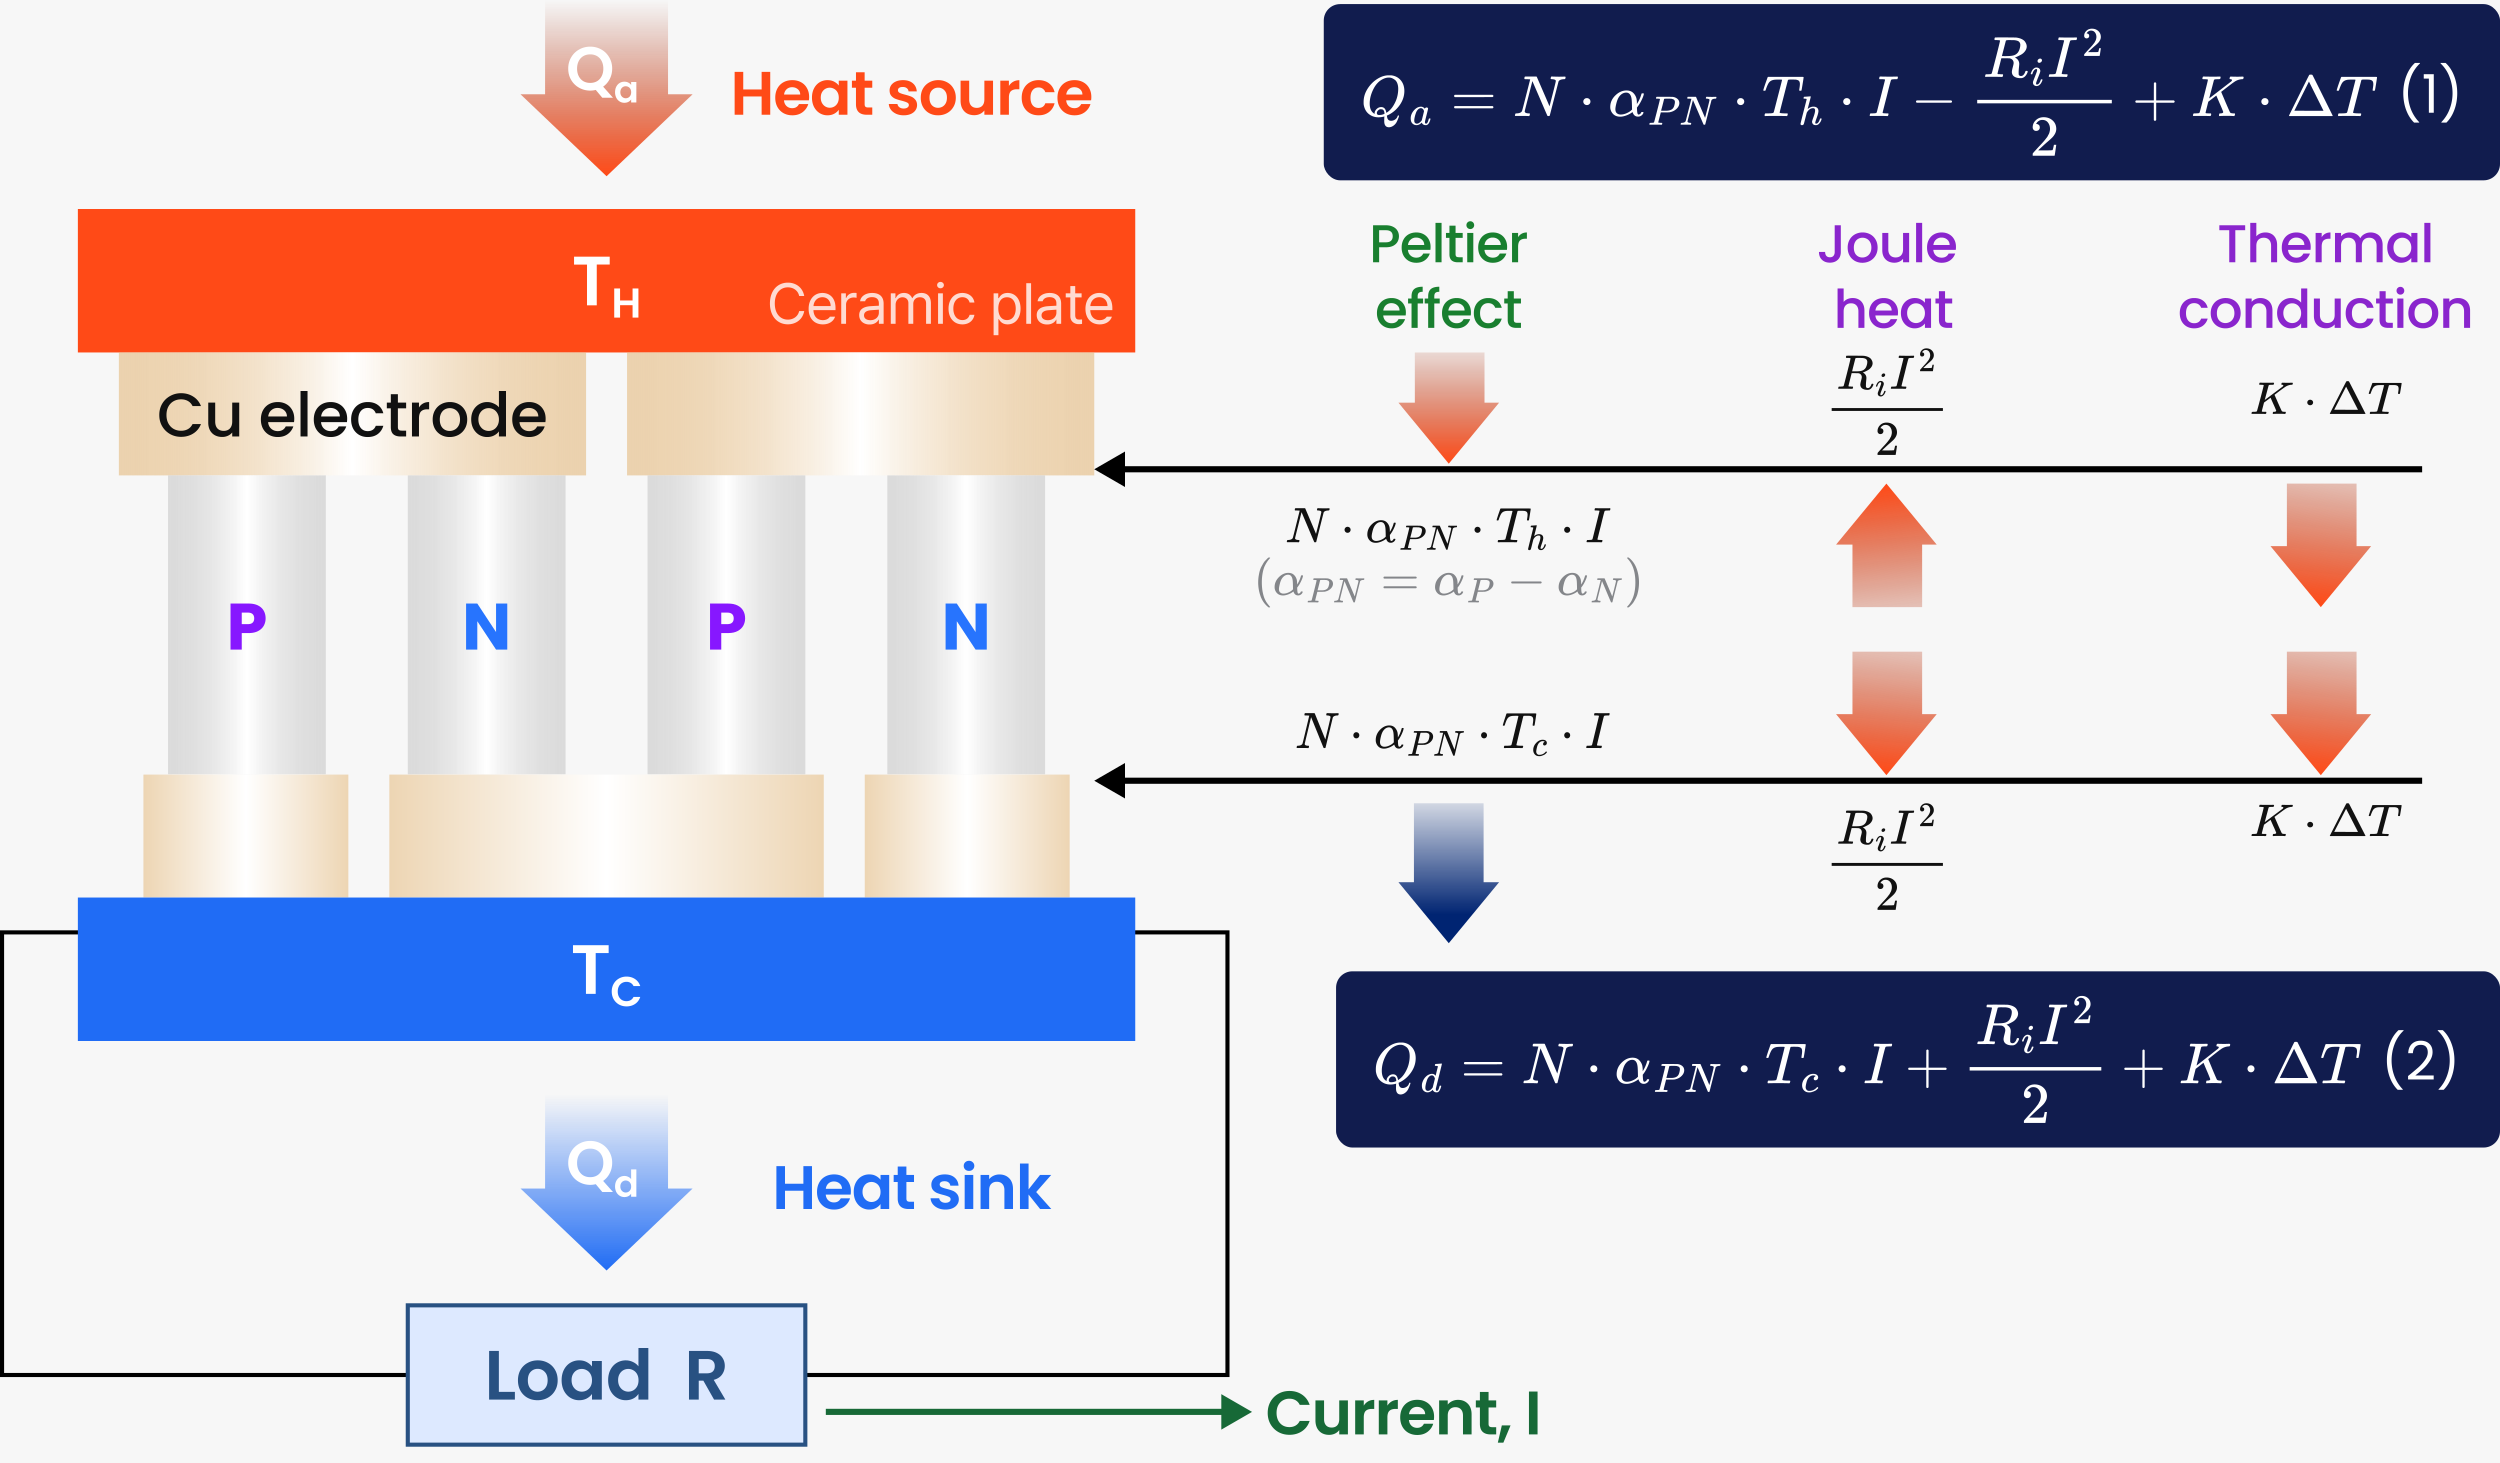 <svg xmlns="http://www.w3.org/2000/svg" width="610" height="357" fill="none"><path fill="#F7F7F7" d="M0 0h610v357H0z"></path><path stroke="#000" d="M.5 227.5h299v108H.5z"></path><path fill="url(#a)" d="m148 310-21-20h6v-23h30v23h6z"></path><path fill="#fff" d="m146.957 290.845-1.59-1.905q-.66.165-1.35.165-1.47 0-2.7-.69a5.17 5.17 0 0 1-1.95-1.905q-.72-1.23-.72-2.775 0-1.53.72-2.745.72-1.23 1.95-1.92t2.7-.69q1.485 0 2.7.69 1.23.69 1.935 1.92.72 1.215.72 2.745 0 1.395-.6 2.55-.585 1.14-1.605 1.86l2.4 2.7zm-6.15-7.11q0 1.05.405 1.845t1.125 1.23q.735.42 1.68.42t1.665-.42q.72-.435 1.125-1.23t.405-1.845-.405-1.83a2.9 2.9 0 0 0-1.125-1.215q-.72-.42-1.665-.42t-1.68.42q-.72.42-1.125 1.215-.405.78-.405 1.83m9.269 5.754q0-.756.297-1.341.306-.585.828-.9t1.161-.315q.486 0 .927.216.441.207.702.558v-2.367h1.278V292h-1.278v-.738a1.7 1.7 0 0 1-.657.594q-.423.225-.981.225-.63 0-1.152-.324a2.3 2.3 0 0 1-.828-.909 3 3 0 0 1-.297-1.359m3.924.018q0-.459-.18-.783a1.23 1.23 0 0 0-.486-.504 1.3 1.3 0 0 0-.657-.18q-.351 0-.648.171t-.486.504a1.6 1.6 0 0 0-.18.774q0 .45.18.792.189.333.486.513.306.18.648.18.351 0 .657-.171a1.3 1.3 0 0 0 .486-.504q.18-.333.18-.792"></path><path fill="#206CF5" d="M198.125 284.53V295h-2.1v-4.455h-4.485V295h-2.1v-10.47h2.1v4.305h4.485v-4.305zm9.492 6.135q0 .45-.06.81h-6.075q.075.9.63 1.41t1.365.51q1.17 0 1.665-1.005h2.265q-.36 1.2-1.38 1.98-1.02.765-2.505.765-1.2 0-2.16-.525a3.86 3.86 0 0 1-1.485-1.515q-.525-.975-.525-2.25 0-1.29.525-2.265t1.47-1.5 2.175-.525q1.185 0 2.115.51.945.51 1.455 1.455.525.93.525 2.145m-2.175-.6q-.015-.81-.585-1.29-.57-.495-1.395-.495-.78 0-1.32.48-.525.465-.645 1.305zm2.867.75q0-1.26.495-2.235.51-.975 1.365-1.5a3.67 3.67 0 0 1 1.935-.525q.93 0 1.62.375.705.375 1.125.945v-1.185h2.115V295h-2.115v-1.215q-.405.585-1.125.975-.705.375-1.635.375-1.05 0-1.92-.54-.855-.54-1.365-1.515-.495-.99-.495-2.265m6.54.03q0-.765-.3-1.305-.3-.555-.81-.84-.51-.3-1.095-.3t-1.08.285-.81.84q-.3.54-.3 1.29t.3 1.32q.315.555.81.855.51.3 1.08.3.585 0 1.095-.285.51-.3.81-.84.3-.555.3-1.32m6.311-2.43v4.02q0 .42.195.615.21.18.69.18h.975V295h-1.32q-2.655 0-2.655-2.58v-4.005h-.99v-1.725h.99v-2.055h2.115v2.055h1.86v1.725zm9.525 6.72q-1.02 0-1.83-.36-.81-.375-1.29-1.005-.465-.63-.51-1.395h2.115q.06.48.465.795.42.315 1.035.315.6 0 .93-.24.345-.24.345-.615 0-.405-.42-.6-.405-.21-1.305-.45-.93-.225-1.53-.465a2.7 2.7 0 0 1-1.02-.735q-.42-.495-.42-1.335 0-.69.39-1.26.405-.57 1.14-.9.75-.33 1.755-.33 1.485 0 2.37.75.885.735.975 1.995h-2.01q-.045-.495-.42-.78-.36-.3-.975-.3-.57 0-.885.21-.3.21-.3.585 0 .42.42.645.42.21 1.305.435.9.225 1.485.465t1.005.75q.435.495.45 1.32 0 .72-.405 1.29-.39.57-1.14.9-.735.315-1.725.315m5.759-9.435q-.555 0-.93-.345-.36-.36-.36-.885t.36-.87q.375-.36.93-.36t.915.36q.375.345.375.87t-.375.885q-.36.345-.915.345m1.035.99V295h-2.1v-8.31zm6.38-.12q1.485 0 2.4.945.915.93.915 2.61V295h-2.1v-4.59q0-.99-.495-1.515-.495-.54-1.35-.54-.87 0-1.38.54-.495.525-.495 1.515V295h-2.1v-8.31h2.1v1.035q.42-.54 1.065-.84a3.3 3.3 0 0 1 1.44-.315m9.932 8.43-2.82-3.54V295h-2.1v-11.1h2.1v6.315l2.79-3.525h2.73l-3.66 4.17 3.69 4.14z"></path><path fill="#DDE9FF" d="M99.5 318.5h97v34h-97z"></path><path stroke="#285182" d="M99.5 318.5h97v34h-97z"></path><path fill="#285182" d="M121.724 339.613h3.91v1.887h-6.29v-11.866h2.38zm9.434 2.04q-1.359 0-2.448-.595a4.47 4.47 0 0 1-1.717-1.717q-.612-1.106-.612-2.55 0-1.445.629-2.55a4.43 4.43 0 0 1 1.751-1.7q1.106-.612 2.465-.612 1.36 0 2.465.612a4.3 4.3 0 0 1 1.734 1.7q.646 1.106.646 2.55 0 1.445-.663 2.55a4.5 4.5 0 0 1-1.768 1.717q-1.105.595-2.482.595m0-2.074a2.5 2.5 0 0 0 1.207-.306q.579-.323.918-.952.34-.628.34-1.53 0-1.343-.714-2.057a2.28 2.28 0 0 0-1.717-.731 2.28 2.28 0 0 0-1.717.731q-.68.714-.68 2.057t.663 2.074q.68.714 1.7.714m5.877-2.822q0-1.428.561-2.533.579-1.105 1.547-1.7a4.16 4.16 0 0 1 2.193-.595q1.055 0 1.836.425.8.425 1.275 1.071v-1.343h2.397v9.418h-2.397v-1.377q-.459.663-1.275 1.105-.798.425-1.853.425a4.05 4.05 0 0 1-2.176-.612q-.968-.612-1.547-1.717-.561-1.122-.561-2.567m7.412.034q0-.867-.34-1.479a2.3 2.3 0 0 0-.918-.952 2.4 2.4 0 0 0-1.241-.34q-.663 0-1.224.323t-.918.952q-.34.612-.34 1.462t.34 1.496q.357.628.918.969.579.34 1.224.34.663 0 1.241-.323.579-.34.918-.952.34-.629.34-1.496m3.94-.034q0-1.428.561-2.533.577-1.105 1.564-1.7a4.16 4.16 0 0 1 2.193-.595q.917 0 1.751.408.833.391 1.326 1.054v-4.471h2.414v12.58h-2.414v-1.394a3.2 3.2 0 0 1-1.241 1.122q-.8.425-1.853.425a4.04 4.04 0 0 1-2.176-.612q-.987-.612-1.564-1.717-.561-1.122-.561-2.567m7.412.034q0-.867-.34-1.479a2.33 2.33 0 0 0-.918-.952 2.4 2.4 0 0 0-1.241-.34q-.663 0-1.224.323t-.918.952q-.34.612-.34 1.462t.34 1.496q.357.628.918.969.577.34 1.224.34.662 0 1.241-.323a2.5 2.5 0 0 0 .918-.952q.34-.629.34-1.496m18.433 4.709-2.618-4.624h-1.122v4.624h-2.38v-11.866h4.454q1.377 0 2.346.493.969.476 1.445 1.309.493.816.493 1.836 0 1.173-.68 2.125-.68.935-2.023 1.292l2.839 4.811zm-3.74-6.409h1.989q.969 0 1.445-.459.476-.476.476-1.309 0-.816-.476-1.258-.476-.459-1.445-.459h-1.989z"></path><path fill="url(#b)" d="m148 43-21-20h6V0h30v23h6z"></path><path fill="#fff" d="m146.957 23.845-1.59-1.905q-.66.165-1.35.165-1.47 0-2.7-.69a5.17 5.17 0 0 1-1.95-1.905q-.72-1.23-.72-2.775 0-1.53.72-2.745.72-1.23 1.95-1.92t2.7-.69q1.485 0 2.7.69 1.23.69 1.935 1.92.72 1.215.72 2.745 0 1.395-.6 2.55-.585 1.14-1.605 1.86l2.4 2.7zm-6.15-7.11q0 1.05.405 1.845t1.125 1.23q.735.42 1.68.42t1.665-.42q.72-.435 1.125-1.23t.405-1.845-.405-1.83a2.9 2.9 0 0 0-1.125-1.215q-.72-.42-1.665-.42t-1.68.42q-.72.42-1.125 1.215-.405.78-.405 1.83m9.269 5.754q0-.756.297-1.341.306-.585.819-.9.522-.315 1.161-.315.558 0 .972.225.423.225.675.567v-.711h1.269V25H154v-.729a1.9 1.9 0 0 1-.675.585q-.423.225-.981.225-.63 0-1.152-.324a2.3 2.3 0 0 1-.819-.909 3 3 0 0 1-.297-1.359m3.924.018q0-.459-.18-.783a1.23 1.23 0 0 0-.486-.504 1.3 1.3 0 0 0-.657-.18q-.351 0-.648.171t-.486.504a1.6 1.6 0 0 0-.18.774q0 .45.18.792.189.333.486.513.306.18.648.18.351 0 .657-.171a1.3 1.3 0 0 0 .486-.504q.18-.333.18-.792"></path><path fill="#FF4A17" d="M19 51h258v35H19z"></path><path fill="#fff" d="M148.772 62.634v1.921h-3.162V74.5h-2.38v-9.945h-3.162v-1.921zm7.003 7.746v7.12h-1.428v-3.03h-3.05v3.03h-1.428v-7.12h1.428v2.928h3.05V70.38z"></path><path fill="#fff" d="M194.998 72.219c-.287-1.367-1.463-2.106-2.761-2.106-1.791 0-3.186 1.381-3.186 3.938 0 2.556 1.395 3.937 3.186 3.937 1.298 0 2.461-.738 2.761-2.091h1.231c-.356 2.023-1.983 3.24-3.992 3.24-2.543 0-4.375-1.955-4.375-5.086s1.832-5.086 4.375-5.086c1.996 0 3.623 1.203 3.992 3.254zm5.78 6.931c-2.146 0-3.472-1.517-3.472-3.8s1.339-3.87 3.363-3.87c1.558 0 3.199.957 3.199 3.706v.492h-5.387c.055 1.572.971 2.433 2.297 2.433.889 0 1.449-.383 1.723-.847h1.258c-.356 1.12-1.449 1.886-2.981 1.886m-2.283-4.47h4.184c0-1.245-.793-2.16-2.01-2.16-1.285 0-2.106 1.011-2.174 2.16m6.764 4.32v-7.424h1.135v1.135h.082c.274-.752 1.039-1.258 1.914-1.258.178 0 .479.014.615.028v1.189a3 3 0 0 0-.71-.082c-1.067 0-1.86.738-1.86 1.736V79zm4.386-2.106c0-1.709 1.504-2.091 2.789-2.187a103 103 0 0 1 2.01-.11v-.6c0-.944-.561-1.491-1.682-1.491-.943 0-1.504.437-1.668.998h-1.23c.15-1.19 1.312-2.023 2.953-2.023.97 0 2.789.287 2.789 2.625V79h-1.162v-1.012h-.055c-.246.506-.93 1.19-2.215 1.19-1.408 0-2.529-.834-2.529-2.284m1.176.055c0 .78.656 1.176 1.558 1.176 1.326 0 2.065-.889 2.065-1.818v-.752l-1.873.136c-1.067.069-1.75.452-1.75 1.258M217.352 79v-7.424h1.135v1.162h.096c.314-.793 1.025-1.257 1.996-1.257s1.627.464 1.982 1.257h.082c.383-.765 1.163-1.257 2.229-1.257 1.326 0 2.269.806 2.269 2.556V79h-1.175v-4.95c0-1.093-.698-1.517-1.504-1.517-1.039 0-1.627.698-1.627 1.64V79h-1.19v-5.072c0-.834-.601-1.395-1.449-1.395-.888 0-1.668.752-1.668 1.832V79zm11.536 0v-7.424h1.176V79zm.588-8.654c-.451 0-.82-.342-.82-.78 0-.437.369-.779.82-.779s.834.342.834.78c0 .437-.383.779-.834.779m5.356 8.804c-2.105 0-3.39-1.6-3.39-3.828 0-2.256 1.339-3.841 3.363-3.841 1.586 0 2.762.93 2.953 2.337h-1.176c-.164-.683-.765-1.299-1.75-1.299-1.326 0-2.215 1.094-2.215 2.762 0 1.723.862 2.817 2.215 2.817.875 0 1.545-.465 1.75-1.285h1.176c-.191 1.326-1.272 2.337-2.926 2.337m7.609 2.64V71.575h1.135v1.176h.136c.246-.396.711-1.271 2.147-1.271 1.859 0 3.158 1.476 3.158 3.828s-1.299 3.841-3.144 3.841c-1.422 0-1.915-.875-2.161-1.285h-.095v3.924zm1.148-6.509c0 1.668.752 2.817 2.119 2.817 1.409 0 2.133-1.23 2.133-2.817 0-1.545-.711-2.748-2.133-2.748-1.394 0-2.119 1.108-2.119 2.748m7.995-6.18V79h-1.176v-9.898zm1.378 7.793c0-1.709 1.504-2.091 2.789-2.187.471-.034 1.675-.096 2.009-.11v-.6c0-.944-.56-1.491-1.681-1.491-.944 0-1.504.437-1.668.998h-1.231c.151-1.19 1.313-2.023 2.954-2.023.97 0 2.789.287 2.789 2.625V79h-1.163v-1.012h-.054c-.246.506-.93 1.19-2.215 1.19-1.408 0-2.529-.834-2.529-2.284m1.175.055c0 .78.657 1.176 1.559 1.176 1.326 0 2.064-.889 2.064-1.818v-.752l-1.873.136c-1.066.069-1.75.452-1.75 1.258m9.773-5.373v.985h-1.559v4.306c0 .957.465 1.108.971 1.108.218 0 .519-.014.697-.028v1.094a6 6 0 0 1-.82.055c-.985 0-2.038-.615-2.038-1.928V72.56h-1.121v-.984h1.121V69.8h1.19v1.777zm4.412 7.574c-2.146 0-3.472-1.517-3.472-3.8s1.339-3.87 3.363-3.87c1.558 0 3.199.957 3.199 3.706v.492h-5.387c.055 1.572.971 2.433 2.297 2.433.889 0 1.449-.383 1.723-.847h1.258c-.356 1.12-1.449 1.886-2.981 1.886m-2.283-4.47h4.184c0-1.245-.793-2.16-2.01-2.16-1.285 0-2.106 1.011-2.174 2.16" opacity=".8"></path><path fill="url(#c)" d="M0 0h114v30H0z" transform="translate(29 86)"></path><path fill="#111" d="M38.864 101.265q0-1.53.705-2.745a5.1 5.1 0 0 1 1.935-1.89q1.23-.69 2.685-.69 1.665 0 2.955.825 1.305.81 1.89 2.31H46.98q-.405-.825-1.125-1.23t-1.665-.405q-1.035 0-1.845.465T41.07 99.24q-.45.87-.45 2.025t.45 2.025q.465.87 1.275 1.35.81.465 1.845.465.945 0 1.665-.405t1.125-1.23h2.055q-.585 1.5-1.89 2.31-1.29.81-2.955.81-1.47 0-2.685-.675a5.2 5.2 0 0 1-1.935-1.905q-.705-1.215-.705-2.745m19.507-3.03v8.265h-1.71v-.975q-.405.51-1.065.81-.645.285-1.38.285-.975 0-1.755-.405-.765-.405-1.215-1.2-.435-.795-.435-1.92v-4.86h1.695v4.605q0 1.11.555 1.71.555.585 1.515.585t1.515-.585q.57-.6.57-1.71v-4.605zm13.428 3.93q0 .465-.06.84h-6.315q.075.99.735 1.59t1.62.6q1.38 0 1.95-1.155h1.845a3.75 3.75 0 0 1-1.365 1.875q-.975.72-2.43.72-1.185 0-2.13-.525-.93-.54-1.47-1.5-.525-.975-.525-2.25t.51-2.235a3.7 3.7 0 0 1 1.455-1.5q.945-.525 2.16-.525 1.17 0 2.085.51t1.425 1.44q.51.915.51 2.115m-1.785-.54q-.015-.945-.675-1.515t-1.635-.57q-.885 0-1.515.57-.63.555-.75 1.515zM75.04 95.4v11.1h-1.71V95.4zm9.67 6.765q0 .465-.06.84h-6.314q.075.99.734 1.59.66.6 1.62.6 1.38 0 1.95-1.155h1.846a3.75 3.75 0 0 1-1.365 1.875q-.975.72-2.43.72-1.185 0-2.13-.525-.93-.54-1.47-1.5-.525-.975-.525-2.25t.51-2.235a3.7 3.7 0 0 1 1.454-1.5q.945-.525 2.16-.525 1.17 0 2.085.51.916.51 1.425 1.44.51.915.51 2.115m-1.784-.54q-.016-.945-.676-1.515t-1.635-.57q-.885 0-1.514.57-.63.555-.75 1.515zm2.747.735q0-1.275.51-2.235.525-.975 1.44-1.5t2.1-.525q1.5 0 2.475.72.99.705 1.335 2.025H91.69q-.225-.615-.72-.96t-1.245-.345q-1.05 0-1.68.75-.615.735-.615 2.07t.615 2.085q.63.75 1.68.75 1.485 0 1.965-1.305h1.845q-.36 1.26-1.35 2.01-.99.735-2.46.735-1.185 0-2.1-.525a3.85 3.85 0 0 1-1.44-1.5q-.51-.975-.51-2.25m11.41-2.73v4.575q0 .465.21.675.225.195.75.195h1.05v1.425h-1.35q-1.155 0-1.77-.54t-.615-1.755V99.63h-.975v-1.395h.975V96.18h1.725v2.055h2.01v1.395zm5.146-.195q.375-.63.99-.975.63-.36 1.485-.36v1.77h-.435q-1.005 0-1.53.51-.51.51-.51 1.77v4.35h-1.71v-8.265h1.71zm7.481 7.2q-1.17 0-2.115-.525a3.9 3.9 0 0 1-1.485-1.5q-.54-.975-.54-2.25 0-1.26.555-2.235t1.515-1.5 2.145-.525 2.145.525 1.515 1.5.555 2.235-.57 2.235-1.56 1.515q-.975.525-2.16.525m0-1.485q.66 0 1.23-.315.585-.315.945-.945t.36-1.53-.345-1.515a2.3 2.3 0 0 0-.915-.945q-.57-.315-1.23-.315t-1.23.315q-.555.315-.885.945-.33.615-.33 1.515 0 1.335.675 2.07.69.72 1.725.72m5.261-2.82q0-1.245.51-2.205a3.81 3.81 0 0 1 3.405-2.025q.81 0 1.59.36.795.345 1.26.93V95.4h1.725v11.1h-1.725v-1.245q-.42.6-1.17.99-.735.39-1.695.39-1.08 0-1.98-.54-.885-.555-1.41-1.53-.51-.99-.51-2.235m6.765.03q0-.855-.36-1.485-.345-.63-.915-.96t-1.23-.33-1.23.33q-.57.315-.93.945-.345.615-.345 1.47t.345 1.5q.36.645.93.99.585.33 1.23.33.66 0 1.23-.33t.915-.96q.36-.645.36-1.5m11.396-.195q0 .465-.06.84h-6.315q.075.99.735 1.59t1.62.6q1.38 0 1.95-1.155h1.845a3.75 3.75 0 0 1-1.365 1.875q-.975.72-2.43.72-1.185 0-2.13-.525-.93-.54-1.47-1.5-.525-.975-.525-2.25t.51-2.235a3.7 3.7 0 0 1 1.455-1.5q.945-.525 2.16-.525 1.17 0 2.085.51t1.425 1.44q.51.915.51 2.115m-1.785-.54q-.015-.945-.675-1.515t-1.635-.57q-.885 0-1.515.57-.63.555-.75 1.515z"></path><path fill="url(#d)" d="M0 0h114v30H0z" transform="translate(153 86)"></path><path fill="url(#e)" d="M0 0h38.5v73H0z" transform="translate(41 116)"></path><path fill="#8717FF" d="M64.81 150.884a3.66 3.66 0 0 1-.448 1.792q-.448.8-1.376 1.296t-2.304.496h-1.696v4.032H56.25v-11.232h4.432q1.344 0 2.272.464t1.392 1.28q.465.816.464 1.872m-4.336 1.408q.784 0 1.168-.368t.384-1.04-.384-1.04q-.385-.368-1.168-.368h-1.488v2.816z"></path><path fill="url(#f)" d="M0 0h38.5v73H0z" transform="translate(99.5 116)"></path><path fill="#2774FE" d="M123.774 158.5h-2.736l-4.576-6.928v6.928h-2.736v-11.232h2.736l4.576 6.96v-6.96h2.736z"></path><path fill="url(#g)" d="M0 0h38.5v73H0z" transform="translate(158 116)"></path><path fill="#8717FF" d="M181.81 150.884q0 .976-.448 1.792-.449.8-1.376 1.296-.928.496-2.304.496h-1.696v4.032h-2.736v-11.232h4.432q1.344 0 2.272.464t1.392 1.28.464 1.872m-4.336 1.408q.784 0 1.168-.368t.384-1.04-.384-1.04-1.168-.368h-1.488v2.816z"></path><path fill="url(#h)" d="M0 0h38.5v73H0z" transform="translate(216.5 116)"></path><path fill="#2774FE" d="M240.774 158.5h-2.736l-4.576-6.928v6.928h-2.736v-11.232h2.736l4.576 6.96v-6.96h2.736z"></path><path fill="#F7F7F7" d="M31 189h234v30H31z"></path><path fill="url(#i)" d="M0 0h50v30H0z" transform="translate(35 189)"></path><path fill="url(#j)" d="M0 0h106v30H0z" transform="translate(95 189)"></path><path fill="url(#k)" d="M0 0h50v30H0z" transform="translate(211 189)"></path><path fill="#206CF5" d="M19 219h258v35H19z"></path><path fill="#fff" d="M148.513 230.634v1.921h-3.162v9.945h-2.38v-9.945h-3.162v-1.921zm.75 11.296q0-1.05.469-1.877.48-.836 1.296-1.295a3.67 3.67 0 0 1 1.846-.469q1.194 0 2.091.612t1.255 1.693h-1.643a1.7 1.7 0 0 0-.693-.765 2 2 0 0 0-1.02-.255 2.1 2.1 0 0 0-1.112.296 2 2 0 0 0-.755.816q-.265.53-.265 1.244 0 .704.265 1.244.275.53.755.827.49.285 1.112.285.58 0 1.02-.255.448-.265.693-.775h1.643q-.358 1.092-1.255 1.703-.888.602-2.091.602-1.02 0-1.846-.459a3.5 3.5 0 0 1-1.296-1.295q-.469-.827-.469-1.877"></path><path fill="#FF4A17" d="M187.936 17.53V28h-2.1v-4.455h-4.485V28h-2.1V17.53h2.1v4.305h4.485V17.53zm9.492 6.135q0 .45-.06.81h-6.075q.075.9.63 1.41t1.365.51q1.17 0 1.665-1.005h2.265q-.36 1.2-1.38 1.98-1.02.765-2.505.765-1.2 0-2.16-.525a3.86 3.86 0 0 1-1.485-1.515q-.525-.975-.525-2.25 0-1.29.525-2.265t1.47-1.5 2.175-.525q1.185 0 2.115.51.945.51 1.455 1.455.525.93.525 2.145m-2.175-.6q-.015-.81-.585-1.29-.57-.495-1.395-.495-.78 0-1.32.48-.525.465-.645 1.305zm2.868.75q0-1.26.495-2.235.51-.975 1.365-1.5a3.67 3.67 0 0 1 1.935-.525q.93 0 1.62.375.705.375 1.125.945V19.69h2.115V28h-2.115v-1.215q-.405.585-1.125.975-.705.375-1.635.375-1.05 0-1.92-.54-.855-.54-1.365-1.515-.495-.99-.495-2.265m6.54.03q0-.765-.3-1.305-.3-.555-.81-.84-.51-.3-1.095-.3t-1.08.285-.81.84q-.3.54-.3 1.29t.3 1.32q.315.555.81.855.51.3 1.08.3.585 0 1.095-.285.51-.3.81-.84.3-.555.3-1.32m6.311-2.43v4.02q0 .42.195.615.21.18.69.18h.975V28h-1.32q-2.655 0-2.655-2.58v-4.005h-.99V19.69h.99v-2.055h2.115v2.055h1.86v1.725zm9.525 6.72q-1.02 0-1.83-.36-.81-.375-1.29-1.005-.465-.63-.51-1.395h2.115q.06.48.465.795.42.315 1.035.315.6 0 .93-.24.345-.24.345-.615 0-.405-.42-.6-.405-.21-1.305-.45-.93-.225-1.53-.465a2.7 2.7 0 0 1-1.02-.735q-.42-.495-.42-1.335 0-.69.39-1.26.405-.57 1.14-.9.75-.33 1.755-.33 1.485 0 2.37.75.885.735.975 1.995h-2.01q-.045-.495-.42-.78-.36-.3-.975-.3-.57 0-.885.21-.3.21-.3.585 0 .42.42.645.42.21 1.305.435.9.225 1.485.465t1.005.75q.435.495.45 1.32 0 .72-.405 1.29-.39.57-1.14.9-.735.315-1.725.315m8.384 0q-1.2 0-2.16-.525a3.94 3.94 0 0 1-1.515-1.515q-.54-.975-.54-2.25t.555-2.25q.57-.975 1.545-1.5.975-.54 2.175-.54t2.175.54q.975.525 1.53 1.5.57.975.57 2.25t-.585 2.25q-.57.975-1.56 1.515-.975.525-2.19.525m0-1.83q.57 0 1.065-.27.51-.285.81-.84t.3-1.35q0-1.185-.63-1.815a2 2 0 0 0-1.515-.645q-.9 0-1.515.645-.6.63-.6 1.815t.585 1.83q.6.63 1.5.63m13.42-6.615V28h-2.115v-1.05q-.405.54-1.065.855-.645.3-1.41.3-.975 0-1.725-.405-.75-.42-1.185-1.215-.42-.81-.42-1.92V19.69h2.1v4.575q0 .99.495 1.53.495.525 1.35.525.87 0 1.365-.525.495-.54.495-1.53V19.69zm3.872 1.29q.405-.66 1.05-1.035.66-.375 1.5-.375v2.205h-.555q-.99 0-1.5.465-.495.465-.495 1.62V28h-2.1v-8.31h2.1zm3.124 2.865q0-1.29.525-2.25a3.7 3.7 0 0 1 1.455-1.5q.93-.54 2.13-.54 1.545 0 2.55.78 1.02.765 1.365 2.16h-2.265q-.18-.54-.615-.84-.42-.315-1.05-.315-.9 0-1.425.66-.525.645-.525 1.845 0 1.185.525 1.845.525.645 1.425.645 1.275 0 1.665-1.14h2.265q-.345 1.35-1.365 2.145t-2.55.795q-1.2 0-2.13-.525a3.8 3.8 0 0 1-1.455-1.5q-.525-.975-.525-2.265m16.989-.18q0 .45-.06.81h-6.075q.075.9.63 1.41t1.365.51q1.17 0 1.665-1.005h2.265q-.36 1.2-1.38 1.98-1.02.765-2.505.765-1.2 0-2.16-.525a3.86 3.86 0 0 1-1.485-1.515q-.525-.975-.525-2.25 0-1.29.525-2.265t1.47-1.5 2.175-.525q1.185 0 2.115.51.945.51 1.455 1.455.525.93.525 2.145m-2.175-.6q-.015-.81-.585-1.29-.57-.495-1.395-.495-.78 0-1.32.48-.525.465-.645 1.305z"></path><rect width="287" height="43" x="323" y="1" fill="#111C4E" rx="4"></rect><g fill="#fff" clip-path="url(#l)"><path d="M337.752 29.445q0-.465.014-.706t.029-.268v-.056l-.216.056a5.4 5.4 0 0 1-1.211.155q-1.368 0-2.377-.804-1.01-.805-1.254-2.344a7 7 0 0 1-.014-.607q0-1.44.691-2.738a7.9 7.9 0 0 1 1.859-2.302q1.786-1.454 3.588-1.454.548 0 .692.015 1.398.197 2.248 1.214t.864 2.569q0 2.542-2.132 4.63-.908.847-1.888 1.285l-.245.113v.07q0 .015.072.382.072.366.303.593t.663.226q.504 0 .965-.311a1.44 1.44 0 0 0 .605-.805q.087-.197.188-.197.13 0 .158.127 0 .112-.144.508a11 11 0 0 1-.403.932 2.47 2.47 0 0 1-.779.917q-.517.38-1.095.41-1.18 0-1.181-1.51zm3.415-7.736q0-.776-.216-1.355t-.591-.861-.721-.424a2 2 0 0 0-.763-.141q-.692 0-1.413.353-1.469.692-2.363 2.485t-.893 3.5q0 1.497.778 2.217.346.297.418.296v-.112q0-.565.475-1.045.476-.48 1.124-.494.361 0 .62.155a1 1 0 0 1 .389.424q.13.267.173.451.044.185.086.381l.188-.127q.922-.62 1.57-1.708.65-1.087.894-2.103a8 8 0 0 0 .245-1.892m-4.64 6.353q.691 0 1.297-.297l-.015-.14q-.057-.777-.533-.933a2 2 0 0 0-.274-.028h-.086q-.043 0-.058-.014-.288 0-.591.283a.92.92 0 0 0-.317.649q0 .48.577.48M344.212 28.866q0-1.008.774-1.916.775-.908 1.743-.918.52 0 .916.489.163-.3.469-.3a.37.37 0 0 1 .234.08q.102.08.102.2 0 .13-.377 1.597-.376 1.467-.387 1.657 0 .249.071.33.072.078.214.089a.45.45 0 0 0 .204-.09q.214-.2.418-.958.061-.2.102-.21a.3.3 0 0 1 .102-.01h.04q.194 0 .194.09 0 .06-.051.27t-.204.539q-.152.33-.326.499a1 1 0 0 1-.326.21q-.082.019-.244.02-.347 0-.581-.15t-.306-.31l-.061-.15q-.01-.01-.04.01l-.041.04q-.601.56-1.223.56-.56 0-.988-.4t-.428-1.268m3.24-1.706a.9.9 0 0 0-.285-.57.66.66 0 0 0-.469-.199q-.356 0-.683.31a2.1 2.1 0 0 0-.509.808 8 8 0 0 0-.418 1.637v.11a.5.5 0 0 1-.01.12q0 .449.183.618a.67.67 0 0 0 .439.18q.386 0 .764-.33.376-.33.448-.509.02-.039.275-1.068.255-1.027.265-1.107M354.796 23.417q0-.183.201-.282h9.179q.217.113.217.282 0 .156-.202.269l-4.582.014h-4.583q-.23-.07-.23-.283m0 2.74q0-.213.23-.283h9.165q.201.141.202.282 0 .184-.217.283h-9.179q-.201-.099-.201-.283M372.574 19.323h-.115q-.36 0-.432-.014t-.072-.156q0-.381.158-.465.029-.015 1.398-.015h1.268q.159 0 .202.085 3.04 7.002 3.098 7.186l.778-3.007q.764-2.979.764-3.177 0-.381-.922-.437-.346 0-.346-.155 0-.03.029-.17.057-.225.086-.268.028-.042.144-.057l.447.015q.403.013 1.196.028a32 32 0 0 0 1.527-.029q.216 0 .216.142 0 .31-.115.423-.029.07-.317.07-1.023.057-1.282.566l-2.147 8.329q-.03.098-.303.098-.202 0-.245-.028-.043-.042-1.859-4.277l-1.83-4.221-.937 3.67q-.936 3.615-.936 3.741.072.465 1.037.466h.144q.087.07.087.113t-.029.268a.63.63 0 0 1-.144.268h-.187a29 29 0 0 0-1.557-.028h-1.268q-.201 0-.245.014-.216 0-.216-.127 0-.056.043-.226.043-.169.072-.197.03-.085.332-.085.98-.043 1.268-.55.057-.085 1.023-3.911l.98-3.84q-.028-.014-.793-.042M386.324 24.787q0-.34.245-.593a.82.82 0 0 1 .62-.254q.345 0 .605.226.26.225.274.607a.85.85 0 0 1-.245.607.82.82 0 0 1-.62.254.85.85 0 0 1-.619-.24.86.86 0 0 1-.26-.607M392.899 26.114q0-1.61 1.24-2.823 1.24-1.214 2.723-1.214 1.01 0 1.614.564.605.565.821 1.384.087.41.101.946v.409a8.2 8.2 0 0 0 1.081-2.343q.057-.198.086-.226.03-.029.231-.043.303 0 .303.113 0 .127-.13.55-.13.425-.519 1.2a8.6 8.6 0 0 1-.879 1.413l-.158.197.014.339q.029.79.115 1.073t.274.296a.8.8 0 0 0 .375-.155.7.7 0 0 0 .245-.325q.029-.099.072-.113a1.3 1.3 0 0 1 .216-.028q.288 0 .288.113a.8.8 0 0 1-.086.268 1.3 1.3 0 0 1-.505.537 1.4 1.4 0 0 1-.634.212h-.101q-.964 0-1.311-1.017l-.043-.099-.159.113q-.144.114-.432.283a5.9 5.9 0 0 1-1.484.607 3.6 3.6 0 0 1-.922.127q-1.139 0-1.787-.706a2.37 2.37 0 0 1-.649-1.652m2.508 1.835q.705 0 1.412-.296.706-.297 1.052-.607l.346-.31q-.03-2.02-.101-2.514-.202-1.623-1.326-1.623-.994 0-1.744 1.03-.388.565-.634 1.525-.244.96-.259 1.468 0 .693.36 1.003t.894.324M405.031 24.166q0-.07-.58-.09-.245 0-.316-.01t-.072-.1q0-.01.021-.11.061-.2.092-.22.03-.02 1.976-.02 1.935.01 2.068.03.652.11 1.09.49.439.379.448 1.008 0 .768-.672 1.407-.703.68-1.813.858a27 27 0 0 1-1.07.02h-.968l-.306 1.188q-.305 1.158-.305 1.228 0 .04.01.05a.335.335 0 0 0 .244.06q.112-.01.337.02h.315q.062.09.062.11a.65.65 0 0 1-.072.299q-.05.05-.163.05l-.377-.01q-.346-.01-1.018-.01h-.968a3 3 0 0 0-.367.01q-.183 0-.183-.1 0-.02.03-.14.041-.159.082-.18a.9.9 0 0 1 .234-.03q.275 0 .611-.03.143-.03.194-.12.03-.038.733-2.774.703-2.735.703-2.884m3.647.738a1 1 0 0 0-.02-.21 1 1 0 0 0-.092-.219.5.5 0 0 0-.254-.22 3.4 3.4 0 0 0-.499-.16q-.072-.01-.815-.02h-.357a3 3 0 0 0-.295.01q-.112.01-.123 0-.132.01-.183.09-.02.06-.194.77-.173.706-.356 1.377-.184.668-.184.678 0 .02.826.02h.356q1.141 0 1.63-.499.276-.27.418-.788.142-.52.142-.829M412.142 24.076h-.081q-.255 0-.306-.01t-.051-.11q0-.27.112-.33.02-.01.989-.01h.896q.112 0 .143.06 2.15 4.95 2.19 5.08l.55-2.125q.54-2.106.54-2.246 0-.27-.652-.31-.244 0-.244-.109 0-.02.02-.12a1 1 0 0 1 .061-.19q.021-.03.102-.04l.316.01q.285.01.845.02a22 22 0 0 0 1.08-.02q.153 0 .153.1 0 .22-.081.3-.021.05-.225.05-.723.04-.906.399l-1.518 5.889q-.02.07-.214.07-.143 0-.173-.02-.031-.03-1.315-3.025l-1.293-2.984-.663 2.595q-.662 2.556-.662 2.645.051.33.734.33h.102q.06.05.061.08 0 .03-.021.189a.45.45 0 0 1-.102.19h-.132q-.316-.02-1.1-.02h-.897a1 1 0 0 0-.173.01q-.153 0-.153-.09 0-.04.031-.16a.4.4 0 0 1 .051-.14q.02-.06.234-.06.693-.03.897-.389.04-.06.723-2.765l.693-2.714a7 7 0 0 0-.561-.03M423.853 24.787q0-.34.245-.593a.83.83 0 0 1 .62-.254q.345 0 .605.226.26.225.274.607a.85.85 0 0 1-.245.607.82.82 0 0 1-.62.254.85.85 0 0 1-.619-.24.86.86 0 0 1-.26-.607M430.515 22.146q-.274 0-.274-.113 0-.07.231-.79.23-.72.489-1.426l.245-.692q.072-.255.188-.367h8.04q.462 0 .548.014t.101.127q0 .085-.245 1.61-.245 1.524-.274 1.538 0 .1-.274.1h-.173q-.042 0-.086-.071l-.029-.043q0-.084.087-.635a6 6 0 0 0 .086-.861q0-.495-.187-.748-.187-.255-.793-.353-.071-.015-.836-.029-.662 0-.835.015t-.26.113q-.014.014-1.023 3.938t-1.009 3.995q0 .17 1.269.198.46 0 .59.014t.13.127a.7.7 0 0 1-.043.198q-.058.255-.13.296l-.029.014h-.101q-.072 0-.749-.014t-1.945-.014q-1.859 0-2.363.028h-.217q-.086-.084-.086-.127t.029-.254a.63.63 0 0 1 .144-.268h.562q1.153 0 1.369-.127a.04.04 0 0 1 .029-.014q.072-.042.144-.282t.576-2.217q.245-.96.404-1.567 1.008-3.882 1.008-3.967 0-.07-.418-.07h-.446q-.966 0-1.268.084-.65.14-1.009.58-.36.436-.778 1.637-.1.311-.144.367t-.202.056zM440.225 23.616q.01 0 .733-.05.724-.05.744-.06.122 0 .122.09 0 .11-.366 1.507a60 60 0 0 0-.388 1.507q0 .02.072-.05.62-.538 1.324-.538.55 0 .886.27.337.269.347.788 0 .509-.387 1.577t-.387 1.277q.009.14.051.19.04.05.152.05.285 0 .53-.3t.397-.818q.031-.11.062-.13.03-.02.163-.02.203 0 .203.08 0 .01-.04.15a2.3 2.3 0 0 1-.52.968q-.346.429-.825.429h-.051q-.479 0-.693-.27a.9.9 0 0 1-.214-.568q0-.16.367-1.178.366-1.018.377-1.527 0-.59-.448-.59h-.051q-.846 0-1.467.979l-.072.13-.346 1.347q-.326 1.298-.377 1.417-.132.27-.448.27a.36.36 0 0 1-.245-.09q-.102-.09-.112-.18 0-.14.744-3.034l.754-2.954q0-.13-.072-.16-.071-.03-.397-.05h-.214q-.061-.06-.061-.08t.02-.19q.05-.188.133-.189M449.745 24.787q0-.34.245-.593a.82.82 0 0 1 .619-.254.9.9 0 0 1 .605.226q.26.225.274.607a.84.84 0 0 1-.245.607.82.82 0 0 1-.619.254.85.85 0 0 1-.879-.847M456.448 28.301q-.245 0-.245-.127 0-.028.043-.197.072-.27.144-.297a1 1 0 0 1 .217-.014h.086q.864 0 1.095-.099.014 0 .029-.014.072-.028.159-.325.086-.296.706-2.767.172-.634.259-1.002a495 495 0 0 0 1.009-3.98.2.2 0 0 1-.029-.072q-.144-.084-1.023-.084h-.288q-.13-.085-.058-.353.057-.212.086-.254.03-.043.202-.043h.058q1.037.03 2.104.029 1.758 0 1.844-.029h.144q.1.099.101.156 0 .055-.043.24-.044.183-.101.226-.043.027-.332.028-.446 0-.922.042-.2.042-.274.155-.1.198-.734 2.697-.16.663-.317 1.285-1.01 3.896-1.009 3.98 0 .1.144.128t.749.056h.461a.6.6 0 0 1 .087.127q0 .015-.043.254a.66.66 0 0 1-.144.268h-.231a45 45 0 0 0-1.974-.028h-1.643q-.259 0-.317.014M467.503 24.97v-.184q0-.183.202-.282h8.372q.216.113.216.282 0 .17-.216.282h-8.372q-.201-.099-.202-.282zM487.19 9.78q-.389 0-.461-.014t-.072-.155q0-.382.158-.466.03-.014 2.508-.014 2.478.014 2.68.042.807.113 1.354.395.548.283.779.65t.302.607q.072.24.087.48 0 .635-.418 1.186a3 3 0 0 1-.966.847q-.548.295-.965.48-.418.183-.548.183l.101.07q.966.538.966 1.554 0 .155-.072.86-.072.706-.072 1.159v.127q0 .253.014.395.014.141.158.254a.66.66 0 0 0 .375.127q.404 0 .663-.31.26-.312.375-.664.072-.198.115-.24t.216-.042q.288 0 .288.169 0 .255-.346.805-.547.804-1.297.804h-.129q-.879 0-1.456-.353-.576-.353-.634-1.1 0-.382.217-1.187.216-.804.216-1.03 0-.72-.62-1.045a1.2 1.2 0 0 0-.36-.113q-.144-.015-1.023-.028h-.995l-.461 1.835a102 102 0 0 0-.475 1.892q0 .057.014.07a.6.6 0 0 0 .101.057q.087.042.245.028.159-.015.476.029h.446a.6.6 0 0 1 .087.127q0 .014-.044.254a.63.63 0 0 1-.144.268h-.216a41 41 0 0 0-1.887-.028h-1.571q-.245 0-.303.014-.245 0-.245-.127 0-.03.044-.198.072-.269.144-.296.057-.015.216-.015h.086q.39 0 .865-.042.202-.042.274-.17.042-.055 1.037-3.924t.994-4.08q0-.099-.821-.127m5.764 1.172a1.05 1.05 0 0 0-.303-.762q-.302-.311-1.239-.396h-.331q-.303 0-.548-.014h-.317q-.677 0-.778.141-.015.043-.49 1.878-.475 1.836-.475 1.878 0 .014.994.014 1.124-.015 1.498-.1.923-.14 1.441-.832a2.9 2.9 0 0 0 .389-.847q.159-.522.159-.96M497.163 14.902q0-.24.193-.42a.68.68 0 0 1 .449-.19q.183 0 .305.12.123.12.133.3 0 .23-.204.42a.7.7 0 0 1-.448.199.47.47 0 0 1-.286-.1q-.132-.099-.142-.33m-1.661 3.124q0-.08.092-.31t.244-.509.449-.509a.93.93 0 0 1 .611-.22q.398 0 .662.23.265.23.275.619 0 .17-.142.559-.143.39-.408 1.048a26 26 0 0 0-.428 1.128 1.6 1.6 0 0 0-.051.32q0 .248.173.249.092 0 .194-.03a.7.7 0 0 0 .234-.14q.133-.11.275-.35.143-.238.255-.588a.4.4 0 0 1 .051-.14q.02-.02.173-.02.204 0 .204.1 0 .08-.092.31a4 4 0 0 1-.254.508 1.7 1.7 0 0 1-.459.5q-.295.219-.632.219a.97.97 0 0 1-.601-.21q-.274-.21-.285-.638 0-.17.051-.32t.438-1.138q.387-1.008.448-1.207.062-.2.072-.39 0-.24-.173-.24h-.021q-.305 0-.56.33t-.387.839a.1.1 0 0 0-.031.06q0 .01-.02.02a.1.1 0 0 1-.031.01h-.265q-.06-.06-.061-.09M500.144 18.758q-.245 0-.245-.127 0-.027.044-.197.072-.27.144-.297a1 1 0 0 1 .216-.014h.086q.865 0 1.095-.099a.04.04 0 0 0 .029-.014q.072-.028.159-.325.086-.296.706-2.766.173-.636.259-1.003a444 444 0 0 0 1.009-3.98.3.3 0 0 1-.029-.072q-.144-.084-1.023-.084h-.288q-.13-.085-.058-.353.058-.212.087-.254t.201-.043h.058q1.038.03 2.104.029 1.758 0 1.844-.029h.144q.101.099.101.156t-.043.24-.101.226q-.043.028-.331.028-.447 0-.922.042-.202.042-.274.155-.1.198-.735 2.697-.159.663-.317 1.285-1.01 3.896-1.009 3.98 0 .1.144.128t.75.056h.461a.6.6 0 0 1 .086.127q0 .015-.043.254a.66.66 0 0 1-.144.268h-.231a45 45 0 0 0-1.974-.028h-1.643q-.259 0-.317.014M509.14 9.366a.56.56 0 0 1-.438-.18.63.63 0 0 1-.163-.44q0-.707.54-1.227.54-.519 1.345-.519.927 0 1.548.56.621.558.632 1.446 0 .43-.204.819-.204.39-.489.679t-.815.738q-.367.309-1.019.918l-.601.56.774.01q1.6 0 1.702-.05.071-.02.244-.889v-.03h.408v.03q-.01.03-.133.908-.121.879-.153.918v.03h-3.779v-.309a.25.25 0 0 1 .061-.15q.062-.08.306-.349.295-.32.509-.559l.346-.37q.255-.269.347-.369t.295-.329a6 6 0 0 0 .285-.34q.082-.108.235-.299a1.7 1.7 0 0 0 .214-.319 4 4 0 0 1 .153-.29q.091-.159.132-.319.04-.159.071-.3.031-.138.031-.329 0-.628-.347-1.088-.346-.459-.988-.459-.336 0-.591.17a1.2 1.2 0 0 0-.356.33q-.102.159-.102.189 0 .01.051.01.183 0 .377.14.193.14.193.459a.58.58 0 0 1-.163.419q-.162.17-.458.18M496.829 31.944q-.39 0-.62-.254a.9.9 0 0 1-.23-.622q0-1.002.763-1.736.764-.734 1.902-.734 1.312 0 2.191.79.878.791.893 2.047 0 .608-.288 1.158a4 4 0 0 1-.692.96 18 18 0 0 1-1.153 1.045q-.518.436-1.441 1.299l-.85.79 1.095.014q2.263 0 2.407-.07.1-.03.346-1.257v-.042h.576v.042q-.015.043-.187 1.285-.174 1.242-.216 1.299V38h-5.346v-.438q0-.099.086-.211.087-.113.432-.495.418-.45.721-.79.13-.141.49-.522l.49-.523q.129-.142.418-.466.288-.324.403-.48.115-.154.331-.423t.303-.452.216-.41q.13-.225.187-.451.059-.226.101-.423.044-.199.044-.466 0-.89-.49-1.54-.49-.648-1.398-.649-.476 0-.836.24t-.504.466-.144.268q0 .015.072.015.259 0 .533.197.274.198.274.65a.82.82 0 0 1-.231.593q-.231.24-.648.254M515.285 25.21h-32.85v-.847h32.85zM521.024 24.97v-.183q0-.184.202-.283h4.308v-2.117l.015-2.118q.144-.183.274-.183.188 0 .288.211v4.207h4.294q.216.114.216.283 0 .17-.216.282h-4.294v4.207q-.115.198-.26.198h-.057q-.173 0-.26-.198v-4.207h-4.308q-.202-.099-.202-.282zM538.737 19.45q0-.099-.822-.127-.332 0-.432-.014t-.101-.127q0-.03.029-.198.087-.282.144-.297a.5.5 0 0 1 .159-.014h.072q.591.03 1.959.029h.908q.418 0 .649-.015.23-.014.288 0 .245 0 .245.113a.7.7 0 0 1-.043.198.2.2 0 0 0-.015.085.2.2 0 0 1-.014.085l-.029.056a.1.1 0 0 1-.043.042l-.058.029a.3.3 0 0 1-.101.014.5.5 0 0 0-.129.014.7.7 0 0 1-.202 0q-.576.014-.735.042a.4.4 0 0 0-.259.155l-1.168 4.49q.015 0 2.652-2.033t2.709-2.09q.202-.197.202-.324 0-.211-.361-.24-.23 0-.23-.155 0-.03.043-.198a1 1 0 0 1 .072-.212q.043-.07.245-.07.058 0 .504.014.447.014 1.153.014.332 0 .692-.014t.432-.015q.288 0 .288.142 0 .31-.115.423-.043.07-.274.07a3.64 3.64 0 0 0-1.96.72q-.23.143-1.008.735-.778.593-1.441 1.115l-.677.522.129.311q.13.31.404.946.273.634.504 1.2 1.081 2.499 1.153 2.583a.5.5 0 0 0 .072.057q.201.141.735.155h.302a.6.6 0 0 1 .087.127q0 .015-.043.254a.66.66 0 0 1-.144.268h-.159a19 19 0 0 0-1.369-.042q-1.758 0-1.974.042h-.144q-.087-.084-.087-.127t.029-.254a1 1 0 0 1 .087-.226q.029-.042.158-.042h.043q.721 0 .721-.353 0-.056-.389-.988-.39-.931-.461-1.059l-.836-1.948-.98.748-.98.748-.331 1.313q-.332 1.3-.332 1.37 0 .099.116.127.115.028.72.042h.447a.5.5 0 0 1 .086.155.9.9 0 0 1-.101.424q-.072.07-.23.07-.044 0-.533-.014t-1.441-.014h-1.369q-.476 0-.519.014-.26 0-.259-.14 0-.03.043-.199.058-.225.115-.254.058-.028.332-.042.389 0 .864-.042.202-.042.274-.17.044-.056 1.037-3.924.995-3.87.995-4.08M551.766 24.787q0-.34.245-.593a.82.82 0 0 1 .62-.254q.345 0 .605.226.26.225.274.607a.85.85 0 0 1-.245.607.83.83 0 0 1-.62.254.85.85 0 0 1-.879-.847M558.585 28.315q-.072-.056-.072-.098 0-.03 2.435-4.941 2.434-4.913 2.493-4.97.043-.099.403-.099.332 0 .404.1.043.055 2.478 4.969l2.45 4.94q0 .043-.072.1zm6.571-4.856-1.773-3.557-3.559 7.115 3.545.014h3.559q0-.03-1.772-3.572M570.43 22.146q-.274 0-.274-.113 0-.07.23-.79t.49-1.426l.245-.692q.072-.255.188-.367h8.04q.462 0 .548.014t.101.127q0 .085-.245 1.61-.246 1.524-.274 1.538 0 .1-.274.1h-.173q-.043 0-.086-.071l-.029-.043q0-.084.086-.635.087-.55.087-.861 0-.495-.187-.748-.188-.255-.793-.353a13 13 0 0 0-.836-.029q-.663 0-.836.015a.37.37 0 0 0-.259.113q-.015.014-1.023 3.938t-1.009 3.995q0 .17 1.268.198.462 0 .591.014.13.015.13.127a.7.7 0 0 1-.043.198q-.058.255-.13.296l-.029.014h-.101q-.072 0-.749-.014-.678-.015-1.945-.014-1.86 0-2.364.028h-.216q-.086-.084-.086-.127t.029-.254a.63.63 0 0 1 .144-.268h.562q1.153 0 1.369-.127.014-.015.028-.014.072-.042.145-.282.072-.24.576-2.217.245-.96.403-1.567 1.01-3.882 1.009-3.967 0-.07-.418-.07h-.447q-.965 0-1.268.084-.648.14-1.008.58-.36.436-.778 1.637-.102.311-.144.367-.044.056-.202.056z"></path></g><path fill="#fff" d="M589.043 29.918q-1.248-1.222-1.95-3.107-.689-1.885-.689-4.069 0-2.236.728-4.173.741-1.95 2.106-3.211h1.235v.117a8.75 8.75 0 0 0-2.197 3.289 11.1 11.1 0 0 0-.728 3.978q0 2.015.689 3.848a9.4 9.4 0 0 0 2.041 3.211v.117zm2.354-10.738v-1.079h2.444V27.5h-1.196v-8.32zm4.294 10.738v-.117a9.2 9.2 0 0 0 2.028-3.211q.702-1.833.702-3.848 0-2.067-.741-3.978a8.6 8.6 0 0 0-2.184-3.289v-.117h1.235q1.365 1.26 2.093 3.211.741 1.936.741 4.173 0 2.184-.702 4.069-.689 1.885-1.937 3.107z"></path><rect width="284" height="43" x="326" y="237" fill="#111C4E" rx="4"></rect><g fill="#fff" clip-path="url(#m)"><path d="M340.625 265.445q0-.465.014-.706t.028-.268v-.056l-.211.056a5 5 0 0 1-1.184.156q-1.338 0-2.325-.805-.986-.805-1.226-2.344a8 8 0 0 1-.014-.607q0-1.44.677-2.738a7.9 7.9 0 0 1 1.817-2.302q1.748-1.454 3.509-1.454.535 0 .676.015 1.367.197 2.199 1.214t.845 2.569q0 2.541-2.085 4.63-.889.847-1.846 1.285l-.24.113v.071q0 .014.071.381.07.366.296.593t.648.226q.492 0 .944-.311.45-.31.592-.805.084-.197.183-.197.126 0 .155.127 0 .112-.141.508-.141.395-.395.932a2.44 2.44 0 0 1-.761.917 1.92 1.92 0 0 1-1.07.41q-1.156 0-1.156-1.511zm3.34-7.736q0-.776-.212-1.355-.211-.579-.577-.861a3.2 3.2 0 0 0-.705-.424 1.9 1.9 0 0 0-.747-.141q-.676 0-1.381.353-1.437.691-2.311 2.485-.873 1.793-.873 3.501 0 1.496.761 2.216.338.296.408.296v-.112q0-.565.465-1.045a1.53 1.53 0 0 1 1.099-.494q.353 0 .606.155a1 1 0 0 1 .381.424q.127.267.169.451l.084.381.184-.127q.902-.62 1.535-1.708.634-1.087.874-2.103t.24-1.892m-4.538 6.353q.677 0 1.268-.297l-.014-.141q-.056-.776-.521-.932a2 2 0 0 0-.268-.028h-.084q-.042 0-.057-.014-.281 0-.577.282a.92.92 0 0 0-.31.65q0 .48.563.48M350.26 259.616l.717-.049q.708-.051.727-.06.12 0 .12.08 0 .07-.727 3.014a409 409 0 0 1-.747 3.004.34.34 0 0 0-.01.15q0 .419.278.419a.44.44 0 0 0 .2-.09q.209-.2.408-.958.06-.2.1-.21a.3.3 0 0 1 .099-.01h.08q.15 0 .15.08 0 .05-.03.16a3.6 3.6 0 0 1-.299.808q-.17.31-.279.4a1.1 1.1 0 0 1-.279.159 1 1 0 0 1-.239.02q-.339 0-.568-.15-.229-.148-.299-.309l-.06-.15q-.01-.01-.04.01l-.039.04q-.588.56-1.196.559-.548 0-.966-.399-.419-.4-.419-1.268 0-.478.2-.978a3.5 3.5 0 0 1 .478-.858q.468-.568.936-.789.469-.219.847-.219.558 0 .837.419.05.06.05.04l.269-1.088a45 45 0 0 1 .279-1.108q0-.13-.07-.16t-.389-.049h-.209q-.06-.06-.06-.08t.02-.19q.05-.19.13-.19m-.14 3.564q-.228-.789-.747-.789-.349 0-.667.31a2.1 2.1 0 0 0-.498.808 8 8 0 0 0-.409 1.637v.11a.5.5 0 0 1-.01.119q0 .45.18.619a.64.64 0 0 0 .428.18q.538 0 1.106-.719l.079-.11zM357.203 259.417q0-.183.197-.282h8.976q.212.112.212.282 0 .156-.198.269l-4.48.014h-4.481q-.226-.07-.226-.283m0 2.739q0-.212.226-.282h8.961q.198.141.198.282 0 .184-.212.282H357.4q-.197-.098-.197-.282M374.589 255.323h-.113q-.352 0-.423-.014-.07-.015-.07-.156 0-.38.155-.466.028-.014 1.367-.014h1.24q.155 0 .197.085 2.973 7.002 3.03 7.186l.76-3.007q.747-2.979.747-3.177 0-.381-.902-.437-.338 0-.338-.156a1.6 1.6 0 0 1 .113-.437q.029-.042.141-.057l.437.014q.395.014 1.169.029a31 31 0 0 0 1.494-.029q.211 0 .211.142 0 .31-.112.423-.029.07-.31.071-1 .056-1.255.564l-2.099 8.33q-.029.098-.296.098-.197 0-.24-.028-.042-.042-1.817-4.277l-1.79-4.221-.916 3.67q-.916 3.613-.916 3.741.07.466 1.015.466h.141q.084.07.084.113t-.028.268a.6.6 0 0 1-.141.268h-.183a28 28 0 0 0-1.522-.028h-1.24q-.197 0-.239.014-.212 0-.212-.127 0-.056.043-.226.042-.169.07-.197.029-.085.324-.085.958-.042 1.24-.551.057-.084 1.001-3.91l.958-3.84q-.028-.013-.775-.042M388.034 260.787q0-.34.24-.593a.8.8 0 0 1 .606-.254q.337 0 .591.226a.8.8 0 0 1 .268.607q0 .352-.239.607a.8.8 0 0 1-.606.254.82.82 0 0 1-.606-.24.88.88 0 0 1-.254-.607M394.463 262.114q0-1.61 1.211-2.823 1.212-1.214 2.664-1.214.986 0 1.578.564.591.565.803 1.384.084.41.099.946v.409a8.3 8.3 0 0 0 1.057-2.343q.055-.199.084-.226.028-.028.226-.043.295 0 .295.113 0 .127-.126.551-.127.423-.508 1.2a8.7 8.7 0 0 1-.859 1.412l-.155.197.014.339q.028.79.113 1.073.084.282.267.296a.8.8 0 0 0 .367-.155.7.7 0 0 0 .239-.325q.029-.099.071-.113t.211-.028q.282 0 .282.113a.7.7 0 0 1-.085.268 1.3 1.3 0 0 1-.493.537 1.3 1.3 0 0 1-.62.212h-.098q-.945 0-1.283-1.017l-.042-.099-.155.113q-.141.114-.423.283a5.6 5.6 0 0 1-1.451.607q-.465.127-.902.127-1.113 0-1.747-.706a2.4 2.4 0 0 1-.634-1.652m2.451 1.835q.691 0 1.381-.296.691-.297 1.029-.607l.338-.311q-.028-2.019-.098-2.513-.198-1.623-1.297-1.623-.972 0-1.705 1.03-.38.565-.62 1.525-.239.96-.253 1.468 0 .692.352 1.003.353.31.873.324M406.326 260.166q0-.07-.568-.09a3 3 0 0 1-.309-.01q-.069-.01-.069-.1 0-.01.02-.11.059-.2.089-.219.03-.02 1.933-.02 1.893.009 2.022.03.638.11 1.066.489.429.38.439 1.008 0 .768-.658 1.407-.687.68-1.773.858-.07.01-1.046.02h-.947l-.299 1.188q-.298 1.158-.298 1.228 0 .04.01.05a.4.4 0 0 0 .069.04.33.33 0 0 0 .17.02q.11-.01.328.019h.309q.06.09.06.11a.66.66 0 0 1-.07.3q-.05.05-.159.05l-.369-.01q-.339-.01-.996-.01h-.946q-.33 0-.359.01-.18 0-.179-.1 0-.02.03-.14.04-.159.079-.18a.9.9 0 0 1 .229-.03q.27 0 .598-.029.14-.03.189-.12.03-.04.718-2.775t.687-2.884m3.567.738a1 1 0 0 0-.02-.209 1.2 1.2 0 0 0-.09-.22.48.48 0 0 0-.249-.22 3 3 0 0 0-.488-.159 15 15 0 0 0-.797-.02h-.349q-.179 0-.289.01-.11.009-.119 0-.13.009-.18.09-.02.06-.189.768a49 49 0 0 1-.349 1.377q-.179.67-.179.679 0 .02.807.02h.349q1.116 0 1.594-.499.269-.27.408-.788.14-.52.14-.829M413.28 260.076h-.08q-.249 0-.299-.01t-.049-.11q0-.27.109-.329.02-.01.966-.01h.877q.11 0 .14.06 2.102 4.95 2.142 5.08l.538-2.126q.528-2.106.528-2.246 0-.27-.638-.309-.239 0-.239-.11 0-.02.02-.12a.8.8 0 0 1 .06-.189q.02-.03.099-.04l.309.01q.28.01.827.02a23 23 0 0 0 1.056-.02q.149 0 .149.099 0 .22-.079.3-.02.05-.22.05-.707.039-.886.399l-1.485 5.889q-.02.07-.209.07-.14 0-.169-.02-.03-.03-1.285-3.025l-1.266-2.984-.647 2.595q-.648 2.555-.648 2.645.05.33.718.329h.099q.06.05.06.08t-.02.19a.45.45 0 0 1-.1.19h-.129a19 19 0 0 0-1.076-.02h-.877a.8.8 0 0 0-.169.01q-.15 0-.149-.09 0-.04.029-.16a.4.4 0 0 1 .05-.14q.02-.06.229-.06.678-.029.877-.389.04-.06.707-2.764l.678-2.715a6 6 0 0 0-.548-.03M424.733 260.787q0-.34.239-.593a.8.8 0 0 1 .606-.254.86.86 0 0 1 .592.226q.254.225.268.607 0 .352-.24.607a.8.8 0 0 1-.606.254.82.82 0 0 1-.605-.24.87.87 0 0 1-.254-.607M431.246 258.146q-.268 0-.268-.113 0-.07.225-.79.226-.72.48-1.426l.239-.692q.07-.254.183-.367h7.863q.451 0 .536.014.084.015.098.127 0 .085-.239 1.61-.24 1.524-.268 1.538 0 .099-.268.099h-.169q-.042 0-.084-.07l-.029-.043q0-.084.085-.635.084-.55.084-.861 0-.495-.183-.748-.183-.255-.775-.353-.07-.015-.817-.029-.649 0-.817.015-.17.014-.254.113-.014.014-1 3.938-.987 3.925-.987 3.995 0 .17 1.24.198.451 0 .578.014t.127.127a.7.7 0 0 1-.042.198q-.057.254-.127.296l-.028.014h-.099q-.07 0-.733-.014a100 100 0 0 0-1.902-.014q-1.818 0-2.311.028h-.211q-.085-.084-.085-.127t.028-.254a.66.66 0 0 1 .141-.268h.55q1.126 0 1.338-.127.014-.014.029-.014.07-.042.14-.282t.564-2.217q.24-.96.395-1.567.986-3.882.986-3.967 0-.07-.409-.07h-.436q-.945 0-1.24.084-.635.141-.987.579t-.761 1.638q-.099.31-.141.367t-.197.056zM439.715 264.846q0-1.088.857-1.956t1.853-.868q.558 0 .877.239.318.24.328.629a.684.684 0 0 1-.667.699.43.43 0 0 1-.299-.1q-.11-.1-.11-.299 0-.2.11-.34a.9.9 0 0 1 .219-.209q.11-.07.14-.06h.01q0-.02-.06-.06a.8.8 0 0 0-.209-.08 1.3 1.3 0 0 0-.907.1q-.209.09-.428.309-.439.44-.638 1.238-.2.798-.209 1.158 0 .459.259.688.22.24.578.24h.039q1.116 0 1.844-.848.089-.1.119-.1.04 0 .13.09.09.089.099.139t-.089.15q-.1.1-.289.279-.19.18-.449.3t-.637.249a2.1 2.1 0 0 1-.797.11q-.747 0-1.206-.479-.457-.478-.468-1.218M448.626 260.787q0-.34.239-.593a.8.8 0 0 1 .606-.254.86.86 0 0 1 .592.226q.253.225.268.607 0 .352-.24.607a.8.8 0 0 1-.606.254.82.82 0 0 1-.606-.24.88.88 0 0 1-.253-.607M455.181 264.301q-.24 0-.24-.127 0-.028.042-.197.07-.269.141-.297a1 1 0 0 1 .212-.014h.084q.846 0 1.071-.099.015 0 .028-.014.07-.028.155-.325.085-.296.691-2.767a30 30 0 0 0 .253-1.002q.987-3.953.987-3.981a.2.2 0 0 1-.028-.071q-.141-.084-1.001-.084h-.282q-.126-.085-.056-.353a1.2 1.2 0 0 1 .085-.254q.027-.043.197-.043h.056q1.015.029 2.057.029 1.72 0 1.804-.029h.141q.099.099.099.156 0 .055-.043.24-.042.183-.098.226-.042.028-.324.028-.437 0-.902.042-.198.042-.268.155-.099.198-.719 2.697-.154.663-.31 1.284-.986 3.897-.986 3.982 0 .098.141.127.14.027.733.056h.451a.6.6 0 0 1 .084.127q0 .014-.042.254a.65.65 0 0 1-.141.268h-.225a44 44 0 0 0-1.931-.028h-1.606q-.254 0-.31.014M465.597 260.97v-.183q0-.184.197-.283h4.213v-2.117l.015-2.118q.14-.183.267-.183.183 0 .282.211v4.207h4.199q.212.114.212.283 0 .17-.212.282h-4.199v4.207q-.113.198-.254.198h-.056q-.169 0-.254-.198v-4.207h-4.213q-.197-.099-.197-.282zM485.244 245.78a4 4 0 0 1-.451-.014q-.07-.014-.07-.155 0-.381.155-.466.028-.014 2.451-.014 2.424.013 2.621.042.79.113 1.325.395.536.283.761.65t.296.607.084.48q0 .635-.408 1.186a3 3 0 0 1-.944.847q-.536.296-.945.48-.408.183-.535.183l.099.071q.944.536.944 1.553 0 .154-.071.861-.07.705-.07 1.157v.128q0 .254.014.395a.37.37 0 0 0 .155.254.63.63 0 0 0 .366.127.8.8 0 0 0 .648-.311q.255-.31.367-.663.07-.198.113-.24t.211-.042q.282 0 .282.169 0 .254-.338.805-.535.804-1.269.804h-.126q-.86 0-1.424-.353-.563-.353-.62-1.101 0-.38.212-1.186.211-.804.211-1.03 0-.72-.606-1.045a1.2 1.2 0 0 0-.352-.113 22 22 0 0 0-1.001-.028h-.972l-.451 1.835a109 109 0 0 0-.465 1.892q0 .057.014.071t.099.056.239.028a2.3 2.3 0 0 1 .466.028h.436a.6.6 0 0 1 .085.128q0 .014-.042.254a.66.66 0 0 1-.141.268h-.212a39 39 0 0 0-1.846-.028h-1.536q-.239 0-.295.014-.24 0-.24-.127 0-.029.042-.198.07-.269.141-.296a1 1 0 0 1 .212-.015h.084q.381 0 .846-.042.197-.042.267-.169.043-.057 1.015-3.925.972-3.869.972-4.08 0-.099-.803-.127m5.636 1.172a1.06 1.06 0 0 0-.296-.762q-.296-.31-1.211-.396h-.324q-.296 0-.536-.014h-.31q-.662 0-.761.141-.014.043-.479 1.878t-.465 1.878q0 .014.972.014 1.1-.015 1.466-.099.902-.141 1.409-.833.225-.325.38-.847a3.4 3.4 0 0 0 .155-.96M494.996 250.902q0-.24.189-.42a.67.67 0 0 1 .439-.189q.179 0 .299.12a.44.44 0 0 1 .129.299.57.57 0 0 1-.199.419.67.67 0 0 1-.438.2.44.44 0 0 1-.279-.1q-.13-.1-.14-.329m-1.624 3.124q0-.08.09-.31t.239-.509.438-.509q.29-.23.598-.219.389 0 .648.229a.82.82 0 0 1 .269.619q0 .17-.14.559t-.398 1.048q-.259.658-.419 1.128-.05.22-.05.319 0 .25.17.25.09 0 .189-.03a.7.7 0 0 0 .229-.14q.13-.11.269-.349.14-.24.249-.589a.4.4 0 0 1 .05-.14q.02-.02.169-.02.2 0 .2.1 0 .08-.09.309-.09.23-.249.509a1.7 1.7 0 0 1-.448.499q-.29.22-.618.22a.94.94 0 0 1-.588-.21q-.268-.209-.279-.638 0-.17.05-.32t.429-1.138q.378-1.008.438-1.207a1.7 1.7 0 0 0 .07-.39q0-.239-.17-.239h-.02q-.299 0-.548.329-.249.33-.378.839a.1.1 0 0 0-.02.03.1.1 0 0 0-.01.03q0 .01-.02.02a.1.1 0 0 1-.03.01h-.259q-.06-.06-.06-.09M497.912 254.758q-.24 0-.24-.127 0-.028.043-.197.07-.268.141-.297a1 1 0 0 1 .211-.014h.084q.846 0 1.071-.099.014 0 .029-.014.07-.028.155-.325.084-.296.69-2.767.169-.635.254-1.002.986-3.952.986-3.981a.2.2 0 0 1-.028-.071q-.141-.084-1.001-.084h-.281q-.127-.085-.057-.353a1.2 1.2 0 0 1 .085-.254q.028-.042.197-.043h.056q1.016.029 2.058.029 1.719 0 1.803-.029h.141q.099.099.099.156 0 .055-.042.24-.043.183-.099.226-.042.028-.324.028-.437 0-.902.042-.197.042-.268.155-.098.198-.718 2.697-.156.663-.31 1.284-.987 3.897-.987 3.982 0 .098.141.127.14.027.733.056h.451a.6.6 0 0 1 .084.127q0 .014-.042.254a.6.6 0 0 1-.141.268h-.225a44 44 0 0 0-1.931-.028h-1.606q-.254 0-.31.014M506.708 245.366a.54.54 0 0 1-.428-.18.64.64 0 0 1-.159-.439q0-.71.528-1.228.528-.519 1.315-.519.906 0 1.514.559.607.56.618 1.447 0 .429-.2.819a2.8 2.8 0 0 1-.478.678q-.279.29-.797.739-.359.309-.996.918l-.588.559.757.01q1.565 0 1.664-.05.07-.02.239-.888v-.03h.399v.03q-.01.03-.13.908-.12.879-.149.919v.029h-3.696v-.309a.26.26 0 0 1 .059-.15q.06-.08.299-.349.29-.32.498-.559.09-.1.339-.369.249-.27.339-.37t.289-.329.279-.339.229-.3.209-.319.149-.289.13-.32a8 8 0 0 0 .07-.299q.03-.14.03-.33 0-.628-.339-1.088-.339-.459-.966-.459-.33 0-.578.17a1.2 1.2 0 0 0-.349.329q-.1.16-.1.19 0 .01.05.01.18 0 .369.14t.189.459a.6.6 0 0 1-.159.419q-.16.17-.449.18M494.67 267.944a.77.77 0 0 1-.606-.254.9.9 0 0 1-.226-.622q0-1.002.747-1.736t1.86-.734q1.283 0 2.142.79.86.792.873 2.047 0 .608-.281 1.158a4 4 0 0 1-.677.96q-.395.41-1.127 1.045-.507.437-1.409 1.299l-.831.79 1.07.014q2.213 0 2.354-.07.098-.029.338-1.257v-.042h.563v.042q-.014.043-.183 1.285t-.211 1.299V274h-5.228v-.438q0-.099.085-.211.084-.114.422-.494.41-.453.705-.791.127-.141.479-.522.353-.382.479-.523.127-.14.409-.466a8 8 0 0 0 .394-.48q.113-.155.324-.423.212-.269.296-.452.085-.184.212-.409.126-.226.183-.452.055-.226.099-.424.042-.197.042-.465 0-.89-.479-1.539-.48-.65-1.367-.65-.466 0-.817.24-.353.24-.494.466-.14.226-.14.269 0 .014.07.014.254 0 .521.197.268.198.268.65a.84.84 0 0 1-.225.593q-.226.24-.634.254M512.717 261.21h-32.123v-.847h32.123zM518.328 260.97v-.183q0-.184.198-.283h4.213v-2.117l.014-2.118q.14-.183.268-.183.183 0 .281.211v4.207h4.2q.211.114.211.283 0 .17-.211.282h-4.2v4.207q-.112.198-.253.198h-.057q-.168 0-.253-.198v-4.207h-4.213q-.198-.099-.198-.282zM535.649 255.45q0-.099-.803-.127a4 4 0 0 1-.423-.014q-.099-.015-.099-.127 0-.029.029-.198.084-.282.14-.297a.5.5 0 0 1 .155-.014h.071q.578.029 1.916.029h.888q.409 0 .634-.015.225-.013.282 0 .24 0 .24.113a.7.7 0 0 1-.043.198.2.2 0 0 0-.014.085.2.2 0 0 1-.014.084l-.028.057a.1.1 0 0 1-.042.042l-.057.029a.3.3 0 0 1-.098.014.5.5 0 0 0-.127.014.7.7 0 0 1-.197 0 6 6 0 0 0-.719.042.4.4 0 0 0-.254.155l-1.141 4.49q.013 0 2.593-2.033l2.649-2.09q.197-.197.197-.324 0-.212-.352-.24-.226 0-.226-.156 0-.027.043-.197a.9.9 0 0 1 .07-.212q.042-.07.24-.071.056 0 .493.015t1.127.014q.325 0 .676-.014t.423-.015q.282 0 .282.142 0 .31-.113.423-.042.07-.268.071a3.5 3.5 0 0 0-1.916.72q-.225.141-.986.734-.762.593-1.409 1.115l-.663.522.127.311q.127.31.395.946.267.634.493 1.2 1.056 2.499 1.127 2.583a.4.4 0 0 0 .071.057q.197.141.718.155h.296a.6.6 0 0 1 .085.127q0 .014-.043.254a.64.64 0 0 1-.14.268h-.155a18 18 0 0 0-1.339-.042q-1.72 0-1.931.042h-.14q-.085-.084-.085-.127t.028-.254q.057-.183.085-.226.027-.042.155-.042h.042q.705 0 .705-.353 0-.057-.381-.988-.38-.931-.451-1.059l-.817-1.948-.958.748-.959.748-.324 1.313q-.324 1.3-.324 1.37 0 .099.113.127.113.029.705.042h.436a.5.5 0 0 1 .085.155.93.93 0 0 1-.099.424q-.07.07-.225.07-.042 0-.522-.014a54 54 0 0 0-1.409-.014h-1.338q-.465 0-.508.014-.253 0-.253-.141 0-.029.042-.198.057-.225.113-.254t.324-.042q.38 0 .845-.042.198-.043.268-.17.042-.056 1.015-3.924.972-3.869.972-4.08M548.39 260.787q0-.34.24-.593a.8.8 0 0 1 .606-.254q.337 0 .591.226a.8.8 0 0 1 .268.607q0 .352-.239.607a.8.8 0 0 1-.606.254.82.82 0 0 1-.606-.24.88.88 0 0 1-.254-.607M555.058 264.315q-.07-.056-.071-.098 0-.029 2.382-4.941 2.381-4.913 2.437-4.97.043-.099.395-.098.324 0 .395.098.042.056 2.423 4.97l2.396 4.941q0 .042-.071.098zm6.425-4.856-1.733-3.557-3.48 7.115 3.466.014h3.48q0-.029-1.733-3.572M566.641 258.146q-.268 0-.268-.113 0-.07.226-.79.225-.72.479-1.426l.239-.692q.07-.254.183-.367h7.863q.451 0 .536.014.084.015.098.127 0 .085-.239 1.61-.24 1.524-.268 1.538 0 .099-.268.099h-.169q-.042 0-.084-.07l-.029-.043q0-.084.085-.635.084-.55.084-.861 0-.495-.183-.748-.183-.255-.775-.353-.07-.015-.817-.029-.649 0-.817.015-.17.014-.254.113-.014.014-1 3.938-.987 3.925-.987 3.995 0 .17 1.24.198.451 0 .578.014t.127.127a.7.7 0 0 1-.042.198q-.057.254-.127.296l-.028.014h-.099q-.07 0-.733-.014a100 100 0 0 0-1.902-.014q-1.818 0-2.311.028h-.211q-.085-.084-.085-.127t.028-.254a.66.66 0 0 1 .141-.268h.55q1.126 0 1.338-.127.014-.014.029-.014.07-.042.14-.282t.564-2.217q.24-.96.395-1.567.986-3.882.986-3.967 0-.07-.409-.07h-.436q-.945 0-1.24.084-.634.141-.987.579-.352.438-.761 1.638-.098.31-.141.367t-.197.056z"></path></g><path fill="#fff" d="M585.043 265.918q-1.248-1.222-1.95-3.107-.689-1.885-.689-4.069 0-2.236.728-4.173.741-1.95 2.106-3.211h1.235v.117a8.75 8.75 0 0 0-2.197 3.289 11.1 11.1 0 0 0-.728 3.978q0 2.015.689 3.848a9.4 9.4 0 0 0 2.041 3.211v.117zm2.523-3.367a62 62 0 0 0 2.587-2.171 10.6 10.6 0 0 0 1.573-1.781q.65-.936.65-1.833 0-.844-.416-1.326-.402-.494-1.313-.494-.883 0-1.378.559-.48.546-.52 1.469h-1.144q.053-1.456.884-2.249.832-.793 2.145-.793 1.34 0 2.119.741.793.74.793 2.041 0 1.079-.65 2.106a9.3 9.3 0 0 1-1.456 1.794 38 38 0 0 1-2.093 1.794h4.472v.988h-6.253zm7.439 3.367v-.117a9.2 9.2 0 0 0 2.028-3.211q.702-1.833.702-3.848 0-2.067-.741-3.978a8.6 8.6 0 0 0-2.184-3.289v-.117h1.235q1.365 1.261 2.093 3.211.741 1.936.741 4.173 0 2.184-.702 4.069-.689 1.885-1.937 3.107z"></path><path fill="#111" d="M316.456 124.56h-.098q-.304 0-.365-.012t-.061-.134q0-.328.134-.402.024-.012 1.181-.012h1.072q.134 0 .17.073 2.569 6.038 2.618 6.197l.657-2.593q.645-2.57.645-2.74 0-.329-.779-.377-.292 0-.292-.134 0-.024.024-.146.05-.195.073-.232.025-.036.122-.048l.378.012q.34.012 1.01.024a26 26 0 0 0 1.291-.024q.182 0 .182.122 0 .267-.097.365-.024.061-.268.061-.864.048-1.084.487l-1.814 7.183q-.024.085-.255.085-.171 0-.207-.024-.037-.036-1.571-3.689l-1.546-3.64-.792 3.165q-.79 3.117-.791 3.227.061.4.877.401h.121q.073.061.073.098 0 .036-.024.231a.54.54 0 0 1-.122.231h-.158q-.378-.024-1.315-.024h-1.071a1 1 0 0 0-.207.012q-.183 0-.183-.109 0-.05.037-.195a.5.5 0 0 1 .061-.171q.024-.072.28-.073.828-.036 1.071-.474.049-.073.864-3.373l.828-3.312q-.024-.012-.669-.036M328.073 129.271q0-.291.207-.511a.7.7 0 0 1 .524-.219q.292 0 .511.195t.232.523a.74.74 0 0 1-.207.524.7.7 0 0 1-.524.219.7.7 0 0 1-.523-.207.76.76 0 0 1-.22-.524M333.628 130.415q0-1.388 1.047-2.435t2.301-1.047q.853 0 1.363.487.512.487.694 1.193.074.353.086.816v.353a7.2 7.2 0 0 0 .913-2.021.7.7 0 0 1 .073-.195q.024-.024.195-.037.255 0 .255.098 0 .11-.109.475-.11.364-.439 1.035a7.5 7.5 0 0 1-.742 1.217l-.134.171.012.292q.024.681.097.925t.232.256a.7.7 0 0 0 .316-.134.6.6 0 0 0 .207-.28q.025-.085.061-.098.037-.012.183-.024.243 0 .243.097a.6.6 0 0 1-.073.232 1.1 1.1 0 0 1-.426.462 1.14 1.14 0 0 1-.536.183h-.085q-.816 0-1.108-.877l-.036-.085-.134.098a4.813 4.813 0 0 1-1.619.767 3 3 0 0 1-.78.109q-.962 0-1.509-.609a2.06 2.06 0 0 1-.548-1.424m2.118 1.583q.597 0 1.193-.256.597-.255.889-.523l.292-.268q-.024-1.741-.085-2.167-.17-1.401-1.12-1.401-.84 0-1.473.889-.329.487-.536 1.315t-.219 1.266q0 .597.304.865.305.268.755.28M343.878 128.735q0-.06-.491-.078-.206 0-.266-.008-.061-.01-.061-.086 0-.01.018-.095.051-.172.077-.189t1.67-.018q1.635.01 1.747.026.552.095.921.422.37.327.379.869 0 .663-.568 1.214-.594.585-1.532.74-.06.009-.904.018h-.818l-.258 1.024q-.258.999-.258 1.059 0 .034.008.043a.275.275 0 0 0 .207.051q.095-.008.284.018h.267a.3.3 0 0 1 .051.094q0 .138-.06.259-.042.043-.137.043l-.319-.009a30 30 0 0 0-.861-.009h-.818q-.284 0-.309.009-.155 0-.155-.086 0-.018.025-.121.034-.137.069-.155a.7.7 0 0 1 .198-.025q.232 0 .517-.026.12-.026.163-.103.026-.035.62-2.393.594-2.36.594-2.488m3.082.637a.7.7 0 0 0-.018-.181 1 1 0 0 0-.077-.189.42.42 0 0 0-.215-.19 3 3 0 0 0-.422-.137q-.06-.009-.689-.018h-.301q-.154 0-.25.009-.094.009-.103 0-.111.01-.155.077-.017.052-.163.663a43 43 0 0 1-.302 1.188q-.155.577-.155.586 0 .017.698.017h.301q.964 0 1.377-.431.233-.232.353-.68a3 3 0 0 0 .121-.714M349.887 128.657h-.069q-.216 0-.259-.008-.043-.01-.043-.095 0-.233.095-.284.018-.009.835-.009h.758q.094 0 .12.052 1.816 4.27 1.851 4.382l.465-1.834q.456-1.816.456-1.937 0-.232-.551-.267-.207 0-.207-.094 0-.017.018-.104a.8.8 0 0 1 .051-.163q.018-.026.086-.035l.267.009q.241.01.715.017a21 21 0 0 0 .912-.017q.129 0 .129.086 0 .189-.069.258-.017.043-.189.043-.612.035-.766.345l-1.283 5.078q-.017.061-.181.061-.12 0-.146-.018-.025-.025-1.11-2.608l-1.094-2.574-.559 2.239q-.56 2.203-.56 2.281.044.284.62.284h.086q.052.042.052.069 0 .025-.017.163a.4.4 0 0 1-.086.164h-.112a16 16 0 0 0-.93-.018h-.757a.7.7 0 0 0-.147.009q-.129 0-.129-.077a1 1 0 0 1 .026-.138.4.4 0 0 1 .043-.121q.017-.051.198-.051.585-.026.757-.336.034-.051.612-2.384l.585-2.342a6 6 0 0 0-.473-.026M359.782 129.271q0-.291.207-.511a.7.7 0 0 1 .524-.219q.292 0 .511.195t.232.523a.74.74 0 0 1-.207.524.7.7 0 0 1-.524.219.7.7 0 0 1-.523-.207.76.76 0 0 1-.22-.524M365.41 126.995q-.232 0-.232-.098 0-.06.195-.681t.414-1.23l.207-.597a.7.7 0 0 1 .158-.316h6.794q.39 0 .463.012t.085.11q0 .072-.207 1.388t-.231 1.327q0 .084-.231.085h-.147q-.036 0-.073-.061l-.024-.037q0-.072.073-.547a5 5 0 0 0 .073-.743q0-.426-.158-.645-.159-.22-.67-.305-.06-.012-.706-.024-.56 0-.706.012-.147.013-.219.097a262 262 0 0 0-.865 3.397q-.852 3.385-.852 3.446 0 .146 1.071.17.39 0 .5.013t.109.109a.6.6 0 0 1-.036.171q-.049.219-.11.255l-.024.012h-.085l-.634-.012a84 84 0 0 0-1.643-.012q-1.57 0-1.997.024h-.183q-.072-.073-.073-.109 0-.037.025-.219a.56.56 0 0 1 .121-.232h.475q.974 0 1.157-.109.012-.012.024-.012.061-.037.122-.244t.487-1.911q.207-.828.341-1.352.852-3.348.852-3.421 0-.061-.353-.061h-.377q-.816 0-1.072.073-.548.122-.852.499-.304.378-.657 1.413a1.6 1.6 0 0 1-.122.316q-.037.05-.171.049zM373.614 128.261l.62-.043q.611-.042.628-.051.104 0 .104.077 0 .095-.31 1.3a54 54 0 0 0-.327 1.3q0 .017.06-.043.525-.465 1.119-.465.464 0 .749.232.284.233.293.68 0 .44-.328 1.36-.327.921-.327 1.102.009.121.043.164t.129.043q.241 0 .448-.258.207-.26.336-.706.025-.095.051-.112.027-.017.138-.017.172 0 .172.069 0 .007-.034.129a2 2 0 0 1-.439.835q-.293.37-.697.37h-.043q-.405 0-.586-.233a.8.8 0 0 1-.18-.49q0-.138.309-1.016.31-.877.319-1.317 0-.508-.379-.508h-.043q-.714 0-1.239.844l-.061.112-.292 1.162q-.276 1.119-.319 1.222a.39.39 0 0 1-.379.232.3.3 0 0 1-.206-.077q-.087-.078-.095-.155 0-.12.629-2.617l.637-2.548q0-.111-.061-.138a1.5 1.5 0 0 0-.335-.043h-.181q-.052-.051-.052-.068t.017-.164q.043-.164.112-.164M381.659 129.271q0-.291.207-.511a.69.69 0 0 1 .523-.219q.293 0 .512.195t.231.523a.74.74 0 0 1-.207.524.69.69 0 0 1-.523.219.7.7 0 0 1-.524-.207.75.75 0 0 1-.219-.524M387.323 132.303q-.207 0-.207-.109 0-.025.036-.171.062-.231.122-.255a.7.7 0 0 1 .183-.013h.073q.73 0 .925-.085.012 0 .025-.012.06-.025.134-.28.072-.256.596-2.386.147-.549.219-.865.853-3.41.853-3.433a.2.2 0 0 1-.025-.061q-.122-.073-.864-.073h-.244q-.11-.073-.048-.305a1 1 0 0 1 .073-.219q.024-.036.17-.036h.049q.877.024 1.777.024 1.486 0 1.559-.024h.121q.086.085.086.134 0 .048-.037.207t-.085.194q-.036.025-.28.025-.377 0-.779.036-.17.037-.232.134-.084.17-.621 2.326-.134.572-.267 1.108-.853 3.36-.853 3.433 0 .085.122.11.121.024.633.048h.39a.5.5 0 0 1 .073.11q0 .012-.037.219a.55.55 0 0 1-.121.231h-.195a38 38 0 0 0-1.668-.024h-1.388a2 2 0 0 0-.268.012"></path><path fill="#84868A" d="M307 142.117q0-.84.122-1.594.121-.756.28-1.303.157-.548.45-1.072.292-.524.463-.815a3.2 3.2 0 0 1 .511-.633q.341-.342.402-.414.061-.073.304-.256h.207q.171 0 .171.109 0 .037-.207.256a5.5 5.5 0 0 0-.499.645 8.5 8.5 0 0 0-.597 1.047q-.304.62-.511 1.681a12.3 12.3 0 0 0-.207 2.349q0 1.291.207 2.338t.499 1.692q.293.646.597 1.048.303.4.511.645.207.243.207.256 0 .11-.183.109h-.195l-.34-.292q-1.144-1.035-1.668-2.581a10 10 0 0 1-.524-3.215M311.006 143.262q0-1.388 1.047-2.435t2.301-1.047q.853 0 1.363.487.512.486.694 1.193.074.353.086.815v.354a7.2 7.2 0 0 0 .913-2.022.7.7 0 0 1 .073-.194q.024-.025.195-.037.255 0 .255.098 0 .11-.109.474-.11.366-.439 1.035a7.4 7.4 0 0 1-.742 1.218l-.134.17.012.292q.025.682.097.926.073.243.232.255a.7.7 0 0 0 .316-.133.6.6 0 0 0 .207-.281q.025-.084.061-.097t.183-.024q.243 0 .243.097a.6.6 0 0 1-.073.231 1.1 1.1 0 0 1-.426.463 1.14 1.14 0 0 1-.536.183h-.085q-.816 0-1.108-.877l-.036-.085-.134.097a4 4 0 0 1-.366.244 4.9 4.9 0 0 1-1.254.523q-.4.11-.779.11-.961 0-1.51-.609a2.06 2.06 0 0 1-.547-1.424m2.118 1.582a3 3 0 0 0 1.193-.255q.597-.256.889-.524l.292-.268q-.024-1.74-.085-2.167-.17-1.4-1.12-1.4-.84 0-1.473.889-.329.487-.536 1.315t-.219 1.266q0 .597.304.864.305.268.755.28M321.256 141.583q0-.06-.491-.078-.206 0-.267-.009-.06-.008-.06-.086l.017-.094q.053-.172.078-.19.026-.017 1.67-.017 1.635.008 1.747.026.552.095.921.422.37.327.379.869 0 .663-.568 1.214-.594.585-1.532.74-.06.01-.904.017h-.818l-.258 1.025q-.258.998-.258 1.058 0 .035.008.043a.275.275 0 0 0 .207.052q.095-.009.284.017h.267a.3.3 0 0 1 .051.095q0 .138-.06.258-.043.043-.138.043l-.318-.008a30 30 0 0 0-.861-.009h-.818q-.284 0-.309.009-.155 0-.155-.086 0-.018.025-.121.034-.138.069-.155a.7.7 0 0 1 .198-.026q.232 0 .517-.026.12-.025.163-.103.026-.034.62-2.393t.594-2.487m3.082.637a.7.7 0 0 0-.018-.181 1 1 0 0 0-.077-.19.42.42 0 0 0-.215-.189 3 3 0 0 0-.422-.138q-.06-.008-.689-.017h-.301q-.154 0-.25.009-.094.007-.103 0-.111.008-.155.077-.017.053-.163.663t-.302 1.188q-.155.576-.155.585 0 .017.698.017h.301q.964 0 1.377-.43.233-.233.353-.68t.121-.714M327.264 141.505h-.069q-.214 0-.258-.009-.043-.008-.043-.094 0-.233.095-.284.017-.009.835-.009h.757q.095 0 .121.052 1.816 4.27 1.85 4.381l.465-1.833q.456-1.817.456-1.937 0-.233-.55-.267-.207 0-.207-.095a1 1 0 0 1 .069-.266q.017-.026.086-.035l.267.009q.24.008.714.017.43 0 .654-.009l.259-.008q.129 0 .129.086 0 .189-.069.258-.018.043-.189.043-.612.035-.767.344l-1.282 5.079q-.018.06-.181.06-.12 0-.146-.017-.026-.026-1.111-2.608l-1.093-2.574-.559 2.238q-.56 2.204-.56 2.281.043.284.62.284h.086q.052.044.052.069t-.018.164a.4.4 0 0 1-.086.163h-.112a17 17 0 0 0-.929-.017h-.758a.7.7 0 0 0-.146.009q-.129 0-.129-.078a.7.7 0 0 1 .026-.138q.025-.103.043-.12.017-.051.198-.052.585-.026.757-.335.035-.053.611-2.385l.586-2.341a6 6 0 0 0-.474-.026M337.568 140.937q0-.157.171-.243h7.755q.183.097.183.243 0 .135-.17.232l-3.872.012h-3.872q-.195-.061-.195-.244m0 2.362q0-.181.195-.243h7.744q.17.121.17.243 0 .159-.183.244h-7.755q-.171-.085-.171-.244M350.155 143.262q0-1.388 1.047-2.435t2.301-1.047q.852 0 1.364.487.511.486.694 1.193.073.353.085.815v.354a7.2 7.2 0 0 0 .913-2.022.7.7 0 0 1 .073-.194q.024-.025.195-.037.255 0 .256.098 0 .11-.11.474-.11.366-.438 1.035a7.4 7.4 0 0 1-.743 1.218l-.134.17.012.292q.025.682.098.926.073.243.231.255a.7.7 0 0 0 .317-.133.6.6 0 0 0 .207-.281q.024-.084.061-.097.036-.012.182-.024.244 0 .244.097a.7.7 0 0 1-.073.231q-.147.292-.427.463a1.13 1.13 0 0 1-.535.183h-.085q-.817 0-1.108-.877l-.037-.085-.134.097a4 4 0 0 1-.365.244 4.9 4.9 0 0 1-1.254.523q-.402.11-.779.11-.963 0-1.51-.609a2.06 2.06 0 0 1-.548-1.424m2.119 1.582q.596 0 1.193-.255.596-.256.888-.524l.293-.268q-.025-1.74-.086-2.167-.17-1.4-1.12-1.4-.84 0-1.473.889-.329.487-.536 1.315t-.219 1.266q0 .597.305.864.304.268.755.28M360.405 141.583q0-.06-.49-.078-.207 0-.267-.009t-.06-.086q0-.008.017-.094.051-.172.077-.19.026-.017 1.67-.017 1.636.008 1.748.026.55.095.921.422.37.327.378.869 0 .663-.568 1.214-.593.585-1.532.74-.06.01-.904.017h-.817l-.259 1.025q-.258.998-.258 1.058 0 .035.009.043a.275.275 0 0 0 .206.052q.095-.009.284.017h.267a.3.3 0 0 1 .052.095q0 .138-.06.258-.043.043-.138.043l-.319-.008a30 30 0 0 0-.86-.009h-.818q-.285 0-.31.009-.155 0-.155-.086 0-.018.026-.121.034-.138.069-.155a.7.7 0 0 1 .198-.026q.233 0 .516-.026.12-.025.164-.103.025-.034.619-2.393t.594-2.487m3.082.637a.8.8 0 0 0-.017-.181 1 1 0 0 0-.078-.19.42.42 0 0 0-.215-.189 3 3 0 0 0-.422-.138q-.06-.008-.688-.017h-.302q-.154 0-.249.009-.095.007-.103 0-.113.008-.155.077a22 22 0 0 0-.164.663q-.147.61-.301 1.188-.155.576-.155.585 0 .017.697.017h.301q.964 0 1.378-.43.232-.233.353-.68t.12-.714M368.737 142.276v-.158q0-.159.17-.244h7.074q.183.097.183.244 0 .145-.183.243h-7.074q-.17-.085-.17-.243zM380.307 143.262q0-1.388 1.047-2.435t2.301-1.047q.852 0 1.364.487.511.486.694 1.193.073.353.085.815v.354a7.2 7.2 0 0 0 .913-2.022.7.7 0 0 1 .073-.194q.024-.025.195-.037.256 0 .256.098 0 .11-.11.474-.11.366-.438 1.035a7.4 7.4 0 0 1-.743 1.218l-.134.17.012.292q.024.682.098.926.072.243.231.255a.7.7 0 0 0 .317-.133.6.6 0 0 0 .207-.281q.024-.084.06-.097.038-.012.183-.024.244 0 .244.097a.6.6 0 0 1-.074.231 1.1 1.1 0 0 1-.426.463 1.13 1.13 0 0 1-.535.183h-.086q-.815 0-1.108-.877l-.036-.085-.134.097a4 4 0 0 1-.365.244 5 5 0 0 1-.548.28q-.304.133-.706.243t-.78.11q-.962 0-1.509-.609a2.06 2.06 0 0 1-.548-1.424m2.118 1.582q.597 0 1.194-.255.596-.256.888-.524l.293-.268q-.025-1.74-.086-2.167-.17-1.4-1.12-1.4-.84 0-1.473.889-.329.487-.536 1.315t-.219 1.266q0 .597.305.864.303.268.754.28M390.101 141.505h-.069q-.214 0-.258-.009-.043-.008-.043-.094 0-.233.095-.284.017-.009.835-.009h.757q.094 0 .121.052 1.816 4.27 1.85 4.381l.465-1.833q.456-1.817.456-1.937 0-.233-.55-.267-.207 0-.207-.095a1 1 0 0 1 .069-.266q.017-.026.086-.035l.267.009q.24.008.714.017.43 0 .654-.009l.259-.008q.129 0 .129.086 0 .189-.069.258-.018.043-.19.043-.61.035-.766.344l-1.282 5.079q-.018.06-.181.06-.12 0-.146-.017-.027-.026-1.111-2.608l-1.093-2.574-.559 2.238q-.56 2.204-.56 2.281.043.284.62.284h.086q.051.044.052.069 0 .026-.018.164a.4.4 0 0 1-.086.163h-.112a17 17 0 0 0-.929-.017h-.758a.7.7 0 0 0-.146.009q-.129 0-.129-.078a.7.7 0 0 1 .026-.138q.025-.103.043-.12.017-.051.198-.052.585-.026.757-.335.035-.053.611-2.385l.586-2.341a6 6 0 0 0-.474-.026M397.071 136.042l.049-.012h.268l.341.292q1.144 1.035 1.668 2.581a10 10 0 0 1 .523 3.214q0 .828-.122 1.595-.121.768-.28 1.303a5.5 5.5 0 0 1-.45 1.072 20 20 0 0 1-.463.815q-.17.28-.499.621t-.39.402-.28.231l-.048.049h-.28q-.037 0-.061-.036a.3.3 0 0 1-.037-.11l.134-.158q1.887-1.96 1.887-5.784 0-3.822-1.887-5.783l-.134-.158q0-.098.061-.134"></path><g fill="#111" clip-path="url(#n)"><path d="M318.804 174.574h-.096a3 3 0 0 1-.359-.012q-.06-.013-.06-.138 0-.337.132-.412.024-.012 1.161-.012h1.053q.13 0 .167.075 2.525 6.196 2.573 6.358l.646-2.661q.634-2.636.634-2.81 0-.337-.766-.388-.287 0-.287-.137 0-.026.024-.15a1 1 0 0 1 .072-.237q.024-.038.119-.05l.371.012q.336.012.993.025a26 26 0 0 0 1.269-.025q.179 0 .179.125 0 .275-.095.375-.024.062-.264.062-.849.05-1.065.5l-1.782 7.371q-.024.087-.252.087-.167 0-.203-.025-.036-.038-1.544-3.785l-1.519-3.735-.778 3.248q-.777 3.198-.778 3.31.06.413.862.413h.119q.072.062.072.099t-.024.238a.6.6 0 0 1-.119.237h-.156a23 23 0 0 0-1.292-.025h-1.053a1 1 0 0 0-.204.013q-.179 0-.179-.113 0-.05.036-.2a.5.5 0 0 1 .06-.174q.024-.075.275-.075.813-.038 1.053-.488.048-.075.849-3.46l.814-3.398q-.024-.013-.658-.038M330.221 179.41q0-.3.204-.525a.66.66 0 0 1 .514-.225q.287 0 .503.2a.74.74 0 0 1 .227.537.78.78 0 0 1-.203.537.67.67 0 0 1-.515.225.68.68 0 0 1-.514-.212.8.8 0 0 1-.216-.537M335.68 180.584q0-1.425 1.029-2.499 1.03-1.074 2.261-1.074.838 0 1.341.499.502.5.682 1.225.07.362.083.837v.362q.586-.924.898-2.074a.8.8 0 0 1 .071-.2q.024-.024.192-.037.25 0 .251.1 0 .112-.107.487-.108.375-.431 1.062a8 8 0 0 1-.73 1.249l-.132.175.012.3q.024.7.096.949.072.25.227.263a.66.66 0 0 0 .515-.425q.024-.088.06-.1a1 1 0 0 1 .179-.025q.24 0 .239.1 0 .075-.071.237-.144.3-.419.475a1.1 1.1 0 0 1-.527.187h-.083q-.803 0-1.089-.899l-.036-.088-.132.1q-.12.1-.359.25t-.538.288q-.3.137-.694.249a2.8 2.8 0 0 1-.766.113q-.945 0-1.484-.625a2.17 2.17 0 0 1-.538-1.461m2.082 1.624q.587 0 1.173-.263t.873-.537l.287-.275q-.024-1.786-.084-2.223-.167-1.437-1.1-1.437-.826 0-1.448.912-.324.5-.527 1.349-.203.85-.215 1.299 0 .612.299.887t.742.288M345.753 178.859q0-.061-.482-.079-.203 0-.262-.009t-.059-.088q0-.009.017-.097.05-.177.076-.195.026-.017 1.641-.017 1.608.008 1.717.026.542.097.905.433.364.336.373.892 0 .68-.559 1.245-.584.601-1.505.76-.06.009-.889.018h-.803l-.254 1.051q-.254 1.024-.254 1.086 0 .036.009.044a.3.3 0 0 0 .059.036.27.27 0 0 0 .144.017q.093-.009.279.018h.262a.3.3 0 0 1 .051.097q0 .142-.059.265-.043.044-.136.044l-.313-.009a35 35 0 0 0-.846-.008h-.803q-.28 0-.305.008-.152 0-.152-.088 0-.018.025-.124.034-.141.068-.159a.7.7 0 0 1 .194-.026q.23 0 .508-.027.118-.026.161-.106.026-.035.609-2.455t.583-2.553m3.029.654a1 1 0 0 0-.017-.185 1 1 0 0 0-.076-.195.42.42 0 0 0-.212-.194 2.6 2.6 0 0 0-.414-.141q-.06-.009-.677-.018h-.296a3 3 0 0 0-.245.009q-.093.009-.102 0-.11.009-.152.079-.017.053-.161.68a46 46 0 0 1-.296 1.219 39 39 0 0 0-.152.601q0 .018.685.018h.296q.948 0 1.354-.442.228-.239.347-.698a3.2 3.2 0 0 0 .118-.733M351.658 178.78h-.067q-.212 0-.254-.009t-.043-.097q0-.238.093-.291.018-.009.821-.009h.745q.093 0 .118.053 1.785 4.38 1.819 4.495l.457-1.881q.447-1.863.448-1.987 0-.238-.542-.274-.203 0-.203-.097a1 1 0 0 1 .068-.274q.017-.026.085-.035l.262.009q.237.008.702.017a17 17 0 0 0 .897-.017q.126 0 .127.088 0 .194-.068.265-.017.044-.186.044-.6.035-.753.353l-1.26 5.211q-.018.063-.178.062-.118 0-.144-.017-.026-.027-1.091-2.677l-1.075-2.641-.549 2.297q-.55 2.26-.55 2.34.042.292.609.292h.084q.051.044.051.071t-.017.167a.4.4 0 0 1-.084.168h-.11q-.263-.017-.914-.017h-.744a1 1 0 0 0-.144.008q-.127 0-.127-.079 0-.036.025-.141a.4.4 0 0 1 .043-.124q.017-.053.194-.053.576-.027.745-.345.033-.052.6-2.446l.575-2.403a6 6 0 0 0-.465-.026M361.384 179.41q0-.3.203-.525a.67.67 0 0 1 .515-.225q.287 0 .502.2t.228.537a.77.77 0 0 1-.204.537.66.66 0 0 1-.514.225.69.69 0 0 1-.515-.212.8.8 0 0 1-.215-.537M366.914 177.073q-.227 0-.227-.1 0-.063.191-.7.192-.636.407-1.261l.204-.613a.74.74 0 0 1 .155-.324h6.677q.383 0 .455.012.07.012.083.112 0 .075-.203 1.425-.204 1.349-.227 1.361 0 .088-.228.088h-.143q-.036 0-.072-.063l-.024-.037q0-.075.072-.562t.072-.762q0-.438-.156-.662t-.658-.313q-.06-.012-.694-.025-.55 0-.694.013t-.215.1q-.012.012-.85 3.485-.837 3.474-.838 3.536 0 .15 1.053.175.383 0 .491.012t.108.112a.6.6 0 0 1-.036.175q-.048.225-.108.263l-.024.012h-.084l-.622-.012a73 73 0 0 0-1.615-.013q-1.543 0-1.962.025h-.18q-.072-.075-.072-.112t.024-.225a.6.6 0 0 1 .12-.237h.466q.959 0 1.137-.113.012-.012.024-.012.06-.038.12-.25.06-.213.478-1.962l.335-1.386q.838-3.436.838-3.511 0-.062-.347-.062h-.371q-.801 0-1.053.075-.538.125-.837.512-.3.387-.647 1.449a1.6 1.6 0 0 1-.119.325q-.036.05-.168.05zM374.106 183.002q0-.963.727-1.731.728-.768 1.574-.769.474 0 .744.212a.7.7 0 0 1 .28.557.62.62 0 0 1-.161.433.56.56 0 0 1-.406.185.35.35 0 0 1-.254-.088q-.093-.088-.093-.265t.093-.301a.8.8 0 0 1 .186-.185q.093-.062.119-.053h.008q0-.018-.051-.053a.6.6 0 0 0-.177-.071 1 1 0 0 0-.288-.035 1 1 0 0 0-.482.124q-.178.08-.364.273-.373.39-.541 1.096-.17.706-.178 1.024 0 .406.22.61a.62.62 0 0 0 .491.212h.033q.948 0 1.565-.751.077-.088.102-.088.033 0 .11.079.076.08.084.124.01.043-.076.132-.084.089-.245.248a1.4 1.4 0 0 1-.381.265q-.22.105-.541.22t-.677.098q-.635 0-1.023-.424-.39-.424-.398-1.078M381.672 179.41q0-.3.204-.525a.66.66 0 0 1 .514-.225q.288 0 .503.2a.74.74 0 0 1 .227.537.78.78 0 0 1-.203.537.66.66 0 0 1-.515.225.68.68 0 0 1-.514-.212.8.8 0 0 1-.216-.537M387.24 182.52q-.204 0-.204-.113 0-.024.036-.175.06-.237.12-.262a.8.8 0 0 1 .179-.012h.072q.718 0 .91-.088.012 0 .023-.012.06-.025.132-.288t.586-2.448q.144-.563.216-.887.837-3.499.837-3.523a.2.2 0 0 1-.024-.063q-.12-.075-.849-.075h-.239q-.108-.075-.048-.312a1 1 0 0 1 .072-.225q.023-.037.167-.037h.048q.861.025 1.747.025 1.46 0 1.531-.025h.12q.084.087.084.137t-.036.212q-.036.163-.084.2-.036.025-.275.025-.371 0-.766.038-.168.038-.227.137-.084.175-.61 2.386-.132.588-.264 1.137-.837 3.448-.837 3.523 0 .087.119.113.12.024.623.05h.383a.6.6 0 0 1 .071.112q0 .012-.036.225a.6.6 0 0 1-.119.237h-.192a36 36 0 0 0-1.639-.025h-1.364q-.215 0-.263.013"></path></g><path fill="#197F2F" d="M341.343 57.656q0 .69-.325 1.3t-1.04 1.001q-.715.377-1.833.377h-1.638V64h-1.482v-9.035h3.12q1.04 0 1.755.364.728.351 1.079.962.364.61.364 1.365m-3.198 1.469q.845 0 1.261-.377.416-.39.416-1.092 0-1.482-1.677-1.482h-1.638v2.951zm10.916 1.118q0 .403-.052.728h-5.473q.066.858.637 1.378.573.52 1.404.52 1.197 0 1.69-1.001h1.599a3.24 3.24 0 0 1-1.183 1.625q-.844.624-2.106.624-1.027 0-1.846-.455a3.4 3.4 0 0 1-1.274-1.3q-.455-.845-.455-1.95t.442-1.937a3.2 3.2 0 0 1 1.261-1.3q.819-.455 1.872-.455 1.014 0 1.807.442.794.442 1.235 1.248.442.794.442 1.833m-1.547-.468q-.012-.82-.585-1.313-.571-.495-1.417-.494a1.9 1.9 0 0 0-1.313.494q-.546.48-.65 1.313zm4.228-5.395V64h-1.482v-9.62zm3.415 3.666v3.965q0 .404.182.585.195.17.65.169h.91V64h-1.17q-1.002 0-1.534-.468-.534-.468-.533-1.521v-3.965h-.845v-1.209h.845v-1.781h1.495v1.781h1.742v1.209zm3.602-2.158a.92.92 0 0 1-.676-.273.92.92 0 0 1-.273-.676q0-.403.273-.676a.92.92 0 0 1 .676-.273q.39 0 .663.273a.92.92 0 0 1 .273.676.92.92 0 0 1-.273.676.9.9 0 0 1-.663.273m.728.949V64h-1.482v-7.163zm8.25 3.406q0 .403-.052.728h-5.473q.066.858.637 1.378.573.52 1.404.52 1.197 0 1.69-1.001h1.599a3.24 3.24 0 0 1-1.183 1.625q-.844.624-2.106.624-1.026 0-1.846-.455a3.4 3.4 0 0 1-1.274-1.3q-.455-.845-.455-1.95t.442-1.937a3.2 3.2 0 0 1 1.261-1.3q.819-.455 1.872-.455 1.014 0 1.807.442.794.442 1.235 1.248.442.794.442 1.833m-1.547-.468q-.012-.82-.585-1.313-.571-.495-1.417-.494a1.9 1.9 0 0 0-1.313.494q-.545.48-.65 1.313zm4.228-1.898q.324-.546.858-.845.546-.312 1.287-.312v1.534h-.377q-.872 0-1.326.442-.442.442-.442 1.534V64h-1.482v-7.163h1.482zm-27.384 18.366q0 .403-.052.728h-5.473q.066.858.637 1.378.573.52 1.404.52 1.197 0 1.69-1.001h1.599a3.24 3.24 0 0 1-1.183 1.625q-.844.624-2.106.624-1.026 0-1.846-.455a3.4 3.4 0 0 1-1.274-1.3q-.455-.844-.455-1.95t.442-1.937a3.2 3.2 0 0 1 1.261-1.3q.819-.455 1.872-.455 1.014 0 1.807.442.794.442 1.235 1.248.442.793.442 1.833m-1.547-.468q-.012-.82-.585-1.313-.571-.495-1.417-.494a1.9 1.9 0 0 0-1.313.494q-.545.48-.65 1.313zm5.749-1.729h-1.326V80h-1.495v-5.954h-.845v-1.209h.845v-.507q0-1.234.65-1.794.663-.572 2.067-.572v1.235q-.676 0-.949.26-.273.247-.273.871v.507h1.326zm4.056 0h-1.326V80h-1.495v-5.954h-.845v-1.209h.845v-.507q0-1.234.65-1.794.663-.572 2.067-.572v1.235q-.676 0-.949.26-.273.247-.273.871v.507h1.326zm7.618 2.197q0 .403-.052.728h-5.473q.066.858.637 1.378.573.52 1.404.52 1.197 0 1.69-1.001h1.599a3.24 3.24 0 0 1-1.183 1.625q-.844.624-2.106.624-1.026 0-1.846-.455a3.4 3.4 0 0 1-1.274-1.3q-.455-.844-.455-1.95t.442-1.937a3.2 3.2 0 0 1 1.261-1.3q.819-.455 1.872-.455 1.015 0 1.807.442.794.442 1.235 1.248.442.793.442 1.833m-1.547-.468q-.012-.82-.585-1.313-.571-.495-1.417-.494a1.9 1.9 0 0 0-1.313.494q-.545.48-.65 1.313zm2.252.637q0-1.105.442-1.937a3.2 3.2 0 0 1 1.248-1.3q.793-.455 1.82-.455 1.3 0 2.145.624.858.61 1.157 1.755h-1.599a1.7 1.7 0 0 0-.624-.832q-.43-.3-1.079-.299-.91 0-1.456.65-.533.637-.533 1.794t.533 1.807q.546.65 1.456.65 1.287 0 1.703-1.131h1.599q-.312 1.092-1.17 1.742-.858.637-2.132.637-1.027 0-1.82-.455a3.33 3.33 0 0 1-1.248-1.3q-.442-.844-.442-1.95m9.758-2.366v3.965q0 .404.182.585.195.17.65.169h.91V80h-1.17q-1.001 0-1.534-.468t-.533-1.521v-3.965h-.845v-1.209h.845v-1.781h1.495v1.781h1.742v1.209z"></path><path fill="url(#o)" d="m353.5 113.14-12.279-14.884h4V86h17v12.256h3.558z"></path><path fill="#8A25CD" d="M449.161 54.965v6.513q0 1.209-.741 1.911-.727.702-1.924.702-1.196 0-1.937-.702-.728-.702-.728-1.911h1.495q.014.598.299.949.3.351.871.351.573 0 .871-.351.3-.364.299-.949v-6.513zm5.258 9.152a3.7 3.7 0 0 1-1.833-.455 3.37 3.37 0 0 1-1.287-1.3q-.468-.845-.468-1.95 0-1.092.481-1.937a3.3 3.3 0 0 1 1.313-1.3 3.8 3.8 0 0 1 1.859-.455 3.8 3.8 0 0 1 1.859.455q.832.455 1.313 1.3t.481 1.937-.494 1.937a3.45 3.45 0 0 1-1.352 1.313 3.9 3.9 0 0 1-1.872.455m0-1.287q.572 0 1.066-.273.507-.273.819-.819t.312-1.326-.299-1.313a2 2 0 0 0-.793-.819 2.17 2.17 0 0 0-1.066-.273q-.572 0-1.066.273a1.95 1.95 0 0 0-.767.819q-.286.533-.286 1.313 0 1.157.585 1.794.598.624 1.495.624m11.41-5.993V64h-1.482v-.845a2.44 2.44 0 0 1-.923.702 2.9 2.9 0 0 1-1.196.247q-.844 0-1.521-.351a2.6 2.6 0 0 1-1.053-1.04q-.377-.69-.377-1.664v-4.212h1.469v3.991q0 .962.481 1.482.482.507 1.313.507.833 0 1.313-.507.495-.52.494-1.482v-3.991zm3.178-2.457V64h-1.482v-9.62zm8.25 5.863q0 .403-.052.728h-5.473q.066.858.637 1.378.573.52 1.404.52 1.197 0 1.69-1.001h1.599a3.24 3.24 0 0 1-1.183 1.625q-.844.624-2.106.624-1.026 0-1.846-.455a3.4 3.4 0 0 1-1.274-1.3q-.455-.845-.455-1.95t.442-1.937a3.2 3.2 0 0 1 1.261-1.3q.819-.455 1.872-.455 1.014 0 1.807.442.794.442 1.235 1.248.442.794.442 1.833m-1.547-.468q-.012-.82-.585-1.313-.571-.495-1.417-.494a1.9 1.9 0 0 0-1.313.494q-.545.48-.65 1.313zM452.072 72.72q.819 0 1.456.351.65.35 1.014 1.04.377.69.377 1.664V80h-1.469v-4.004q0-.962-.481-1.469-.481-.52-1.313-.52-.833 0-1.326.52-.481.507-.481 1.469V80h-1.482v-9.62h1.482v3.289q.377-.454.949-.702.585-.247 1.274-.247m11.042 3.523q0 .403-.052.728h-5.473q.066.858.637 1.378.573.52 1.404.52 1.197 0 1.69-1.001h1.599a3.24 3.24 0 0 1-1.183 1.625q-.844.624-2.106.624-1.026 0-1.846-.455a3.4 3.4 0 0 1-1.274-1.3q-.455-.844-.455-1.95t.442-1.937a3.2 3.2 0 0 1 1.261-1.3q.819-.455 1.872-.455 1.014 0 1.807.442.794.442 1.235 1.248.442.793.442 1.833m-1.547-.468q-.012-.82-.585-1.313-.571-.495-1.417-.494a1.9 1.9 0 0 0-1.313.494q-.545.48-.65 1.313zm2.252.611q0-1.08.442-1.911a3.29 3.29 0 0 1 2.938-1.755q.845 0 1.469.338.636.325 1.014.819v-1.04h1.495V80h-1.495v-1.066q-.378.507-1.027.845-.651.338-1.482.338a3.2 3.2 0 0 1-1.69-.468 3.47 3.47 0 0 1-1.222-1.326q-.442-.858-.442-1.937m5.863.026q0-.741-.312-1.287a2.1 2.1 0 0 0-.793-.832 2.1 2.1 0 0 0-1.066-.286q-.573 0-1.066.286a2.1 2.1 0 0 0-.806.819q-.3.533-.299 1.274 0 .74.299 1.3.312.56.806.858a2.14 2.14 0 0 0 2.132 0q.493-.285.793-.832.312-.56.312-1.3m4.91-2.366v3.965q0 .404.182.585.195.17.65.169h.91V80h-1.17q-1 0-1.534-.468-.533-.468-.533-1.521v-3.965h-.845v-1.209h.845v-1.781h1.495v1.781h1.742v1.209z"></path><path fill="#111" d="M450.859 87.332q-.322 0-.381-.012-.06-.012-.06-.13 0-.32.131-.39.024-.013 2.072-.013 2.048.012 2.214.036.666.095 1.119.332.453.236.643.544.19.307.25.51.06.2.071.402 0 .533-.345.995-.345.46-.798.71-.452.249-.797.403-.345.153-.453.153l.084.06q.797.45.797 1.302 0 .13-.059.722-.06.593-.06.971v.107q0 .213.012.331.012.12.131.213.12.096.31.107a.68.68 0 0 0 .547-.26q.214-.261.31-.557a.7.7 0 0 1 .095-.201q.036-.036.179-.036.238 0 .238.142 0 .213-.286.675-.453.675-1.071.675h-.108q-.726 0-1.202-.296t-.524-.924q0-.32.179-.994.178-.675.178-.864 0-.604-.512-.877a1 1 0 0 0-.297-.094q-.12-.012-.845-.024h-.822l-.381 1.54a90 90 0 0 0-.393 1.586q0 .047.012.059a.5.5 0 0 0 .083.047q.072.036.203.024.13-.012.393.024h.369a.5.5 0 0 1 .071.106q0 .013-.036.213a.5.5 0 0 1-.119.225h-.178a34 34 0 0 0-1.56-.023h-1.297q-.203 0-.25.012-.203 0-.203-.107 0-.024.036-.166.06-.225.119-.248a1 1 0 0 1 .179-.012h.071q.321 0 .714-.036.167-.034.226-.142.036-.047.858-3.291.82-3.245.821-3.422 0-.083-.678-.107m4.762.983a.9.9 0 0 0-.25-.64q-.25-.26-1.024-.331h-.274a8 8 0 0 1-.452-.012h-.262q-.56 0-.643.119-.012.035-.405 1.574a59 59 0 0 0-.393 1.575q0 .012.822.012.928-.012 1.238-.083.762-.119 1.19-.698.19-.273.322-.711a2.8 2.8 0 0 0 .131-.805M459.098 91.628q0-.202.16-.352t.37-.16q.151 0 .253.101.101.1.109.251a.48.48 0 0 1-.168.352.56.56 0 0 1-.37.167.38.38 0 0 1-.236-.083q-.11-.084-.118-.276m-1.372 2.62q0-.068.076-.26.075-.192.202-.427.126-.234.37-.427a.77.77 0 0 1 .505-.184q.328 0 .547.193a.68.68 0 0 1 .228.519q0 .141-.118.468t-.337.88q-.22.552-.353.945a1.3 1.3 0 0 0-.043.268q0 .21.144.21.075 0 .159-.026a.6.6 0 0 0 .194-.117q.11-.092.227-.293t.211-.494a.4.4 0 0 1 .042-.117q.017-.017.143-.017.168 0 .168.084a1 1 0 0 1-.075.26q-.076.192-.211.427t-.379.418a.85.85 0 0 1-.522.184.8.8 0 0 1-.496-.176q-.227-.175-.236-.535 0-.142.042-.268t.362-.955q.32-.844.371-1.012.05-.167.058-.327 0-.2-.143-.2h-.016q-.253 0-.463.275a1.9 1.9 0 0 0-.32.704.1.1 0 0 0-.017.025.1.1 0 0 0-.008.025q0 .008-.017.017a.1.1 0 0 1-.026.008h-.218q-.051-.05-.051-.075M461.561 94.862q-.202 0-.202-.106 0-.024.036-.166.059-.225.119-.249a.8.8 0 0 1 .178-.012h.072q.714 0 .904-.082.012 0 .024-.012.06-.024.131-.273.072-.248.584-2.32.142-.534.214-.841.833-3.315.833-3.339a.2.2 0 0 1-.024-.06q-.119-.07-.845-.07h-.238q-.106-.071-.048-.296.048-.178.072-.213t.167-.036h.047a63 63 0 0 0 1.738.024q1.453 0 1.524-.024h.119q.084.083.084.13 0 .048-.036.202-.036.153-.083.19-.036.023-.274.023-.369 0-.762.035-.167.036-.226.13-.083.166-.608 2.262-.13.556-.261 1.078-.834 3.267-.834 3.338 0 .083.119.107.12.024.619.047h.381a.5.5 0 0 1 .072.107q0 .012-.036.213a.54.54 0 0 1-.119.225h-.191a36 36 0 0 0-1.631-.024h-1.357a1.6 1.6 0 0 0-.262.012M468.993 86.985a.46.46 0 0 1-.362-.15.53.53 0 0 1-.134-.369q0-.594.446-1.03.445-.435 1.111-.435.766 0 1.279.469t.522 1.214q0 .36-.168.686a2.4 2.4 0 0 1-.404.57q-.237.242-.674.619-.303.26-.841.77l-.497.469.64.008q1.321 0 1.405-.042.06-.017.202-.745v-.025h.337v.025q-.009.025-.109.762-.102.737-.127.77v.025h-3.122v-.259a.2.2 0 0 1 .05-.126q.05-.066.253-.293.244-.267.42-.469l.287-.31q.21-.225.286-.31.076-.083.244-.275a5 5 0 0 0 .236-.285q.066-.092.193-.251.126-.159.177-.268t.126-.243.11-.268q.033-.134.059-.25.024-.118.025-.277 0-.528-.286-.912-.286-.386-.817-.386a.85.85 0 0 0-.488.143q-.21.143-.295.276a.6.6 0 0 0-.084.16q0 .008.042.008.151 0 .312.117.16.117.16.385 0 .21-.135.351a.52.52 0 0 1-.379.151M458.822 105.921a.65.65 0 0 1-.512-.214.75.75 0 0 1-.191-.521q0-.84.631-1.456t1.572-.616q1.083 0 1.809.663.727.663.739 1.717 0 .51-.239.971a3.3 3.3 0 0 1-.571.805q-.333.343-.952.877-.429.366-1.191 1.089l-.702.663.904.012q1.87 0 1.989-.06.082-.023.285-1.053v-.036h.477v.036q-.012.035-.155 1.077t-.179 1.089V111h-4.417v-.367q0-.083.072-.178.07-.094.357-.414.346-.38.595-.663l.405-.438.405-.438q.107-.118.345-.391t.333-.403q.096-.13.274-.355a2 2 0 0 0 .25-.379q.072-.153.179-.343t.155-.379.083-.355.036-.391q0-.746-.405-1.29-.405-.546-1.155-.545-.393 0-.69.201-.299.201-.417.391-.12.189-.119.225 0 .012.059.012.215 0 .441.165.226.167.226.545a.7.7 0 0 1-.19.497q-.19.202-.536.214M474.07 100.272h-27.14v-.71h27.14z"></path><path fill="#8A25CD" d="M547.822 54.965v1.209h-2.405V64h-1.482v-7.826h-2.418v-1.209zm4.946 1.755q.82 0 1.456.351.651.35 1.014 1.04.377.69.377 1.664V64h-1.469v-4.004q0-.962-.481-1.469-.48-.52-1.313-.52-.831 0-1.326.52-.48.507-.481 1.469V64h-1.482v-9.62h1.482v3.289q.378-.454.949-.702.585-.247 1.274-.247m11.043 3.523q0 .403-.052.728h-5.473q.064.858.637 1.378.572.52 1.404.52 1.195 0 1.69-1.001h1.599a3.25 3.25 0 0 1-1.183 1.625q-.846.624-2.106.624-1.027 0-1.846-.455a3.4 3.4 0 0 1-1.274-1.3q-.456-.845-.455-1.95 0-1.105.442-1.937a3.2 3.2 0 0 1 1.261-1.3q.819-.455 1.872-.455 1.014 0 1.807.442t1.235 1.248q.441.794.442 1.833m-1.547-.468q-.014-.82-.585-1.313-.573-.495-1.417-.494-.767 0-1.313.494-.546.48-.65 1.313zm4.227-1.898q.325-.546.858-.845.546-.312 1.287-.312v1.534h-.377q-.87 0-1.326.442-.442.442-.442 1.534V64h-1.482v-7.163h1.482zm11.918-1.157q.846 0 1.508.351.677.35 1.053 1.04.39.69.39 1.664V64h-1.469v-4.004q0-.962-.481-1.469-.48-.52-1.313-.52-.831 0-1.326.52-.48.507-.481 1.469V64h-1.469v-4.004q0-.962-.481-1.469-.48-.52-1.313-.52-.831 0-1.326.52-.48.507-.481 1.469V64h-1.482v-7.163h1.482v.819q.365-.442.923-.689a2.9 2.9 0 0 1 1.196-.247q.858 0 1.534.364.677.365 1.04 1.053a2.37 2.37 0 0 1 1.014-1.027q.69-.39 1.482-.39m4.083 3.666q0-1.08.442-1.911a3.31 3.31 0 0 1 2.938-1.755q.845 0 1.469.338.637.325 1.014.819v-1.04h1.495V64h-1.495v-1.066q-.376.507-1.027.845t-1.482.338a3.2 3.2 0 0 1-1.69-.468 3.5 3.5 0 0 1-1.222-1.326q-.441-.858-.442-1.937m5.863.026q0-.741-.312-1.287a2.09 2.09 0 0 0-1.859-1.118q-.571 0-1.066.286a2.1 2.1 0 0 0-.806.819q-.299.533-.299 1.274 0 .74.299 1.3.312.56.806.858.507.286 1.066.286.573 0 1.066-.286.495-.285.793-.832.312-.56.312-1.3m4.664-6.032V64h-1.482v-9.62zm-61.154 22.032q0-1.105.442-1.937a3.2 3.2 0 0 1 1.248-1.3q.793-.455 1.82-.455 1.3 0 2.145.624.858.61 1.157 1.755h-1.599a1.7 1.7 0 0 0-.624-.832q-.43-.3-1.079-.299-.91 0-1.456.65-.533.637-.533 1.794t.533 1.807q.546.65 1.456.65 1.287 0 1.703-1.131h1.599q-.312 1.092-1.17 1.742-.858.637-2.132.637-1.027 0-1.82-.455a3.33 3.33 0 0 1-1.248-1.3q-.442-.844-.442-1.95m11.136 3.705a3.7 3.7 0 0 1-1.833-.455 3.37 3.37 0 0 1-1.287-1.3q-.468-.844-.468-1.95 0-1.092.481-1.937.48-.845 1.313-1.3a3.8 3.8 0 0 1 1.859-.455q1.026 0 1.859.455.831.455 1.313 1.3.48.845.481 1.937 0 1.092-.494 1.937a3.46 3.46 0 0 1-1.352 1.313 3.9 3.9 0 0 1-1.872.455m0-1.287q.571 0 1.066-.273.507-.273.819-.819t.312-1.326-.299-1.313a2 2 0 0 0-.793-.819 2.2 2.2 0 0 0-1.066-.273q-.573 0-1.066.273a1.95 1.95 0 0 0-.767.819q-.286.533-.286 1.313 0 1.157.585 1.794.598.624 1.495.624m8.537-6.11q.845 0 1.508.351.675.35 1.053 1.04t.377 1.664V80h-1.469v-4.004q0-.962-.481-1.469-.482-.52-1.313-.52-.832 0-1.326.52-.481.507-.481 1.469V80h-1.482v-7.163h1.482v.819q.363-.442.923-.689a3 3 0 0 1 1.209-.247m4.074 3.666q0-1.08.442-1.911a3.298 3.298 0 0 1 2.951-1.755q.702 0 1.378.312.69.3 1.092.806V70.38h1.495V80h-1.495v-1.079q-.363.52-1.014.858-.636.338-1.469.338a3.27 3.27 0 0 1-1.716-.468 3.5 3.5 0 0 1-1.222-1.326q-.442-.858-.442-1.937m5.863.026q0-.741-.312-1.287a2.09 2.09 0 0 0-1.859-1.118q-.571 0-1.066.286a2.1 2.1 0 0 0-.806.819q-.299.533-.299 1.274 0 .74.299 1.3.312.56.806.858.507.286 1.066.286.573 0 1.066-.286.495-.285.793-.832.312-.56.312-1.3m9.669-3.575V80h-1.482v-.845a2.45 2.45 0 0 1-.923.702 2.9 2.9 0 0 1-1.196.247 3.25 3.25 0 0 1-1.521-.351 2.6 2.6 0 0 1-1.053-1.04q-.377-.69-.377-1.664v-4.212h1.469v3.991q0 .962.481 1.482.48.507 1.313.507.831 0 1.313-.507.494-.52.494-1.482v-3.991zm1.201 3.575q0-1.105.442-1.937a3.2 3.2 0 0 1 1.248-1.3q.793-.455 1.82-.455 1.3 0 2.145.624.858.61 1.157 1.755h-1.599a1.7 1.7 0 0 0-.624-.832q-.43-.3-1.079-.299-.91 0-1.456.65-.533.637-.533 1.794t.533 1.807q.546.65 1.456.65 1.287 0 1.703-1.131h1.599q-.312 1.092-1.17 1.742-.858.637-2.132.637-1.027 0-1.82-.455a3.33 3.33 0 0 1-1.248-1.3q-.442-.844-.442-1.95m9.758-2.366v3.965q0 .404.182.585.195.17.65.169h.91V80h-1.17q-1.001 0-1.534-.468t-.533-1.521v-3.965h-.845v-1.209h.845v-1.781h1.495v1.781h1.742v1.209zm3.602-2.158a.92.92 0 0 1-.676-.273.92.92 0 0 1-.273-.676q0-.403.273-.676a.92.92 0 0 1 .676-.273q.39 0 .663.273a.92.92 0 0 1 .273.676.92.92 0 0 1-.273.676.9.9 0 0 1-.663.273m.728.949V80h-1.482v-7.163zm4.793 7.28a3.7 3.7 0 0 1-1.833-.455 3.37 3.37 0 0 1-1.287-1.3q-.468-.844-.468-1.95 0-1.092.481-1.937.48-.845 1.313-1.3a3.8 3.8 0 0 1 1.859-.455q1.026 0 1.859.455.831.455 1.313 1.3.48.845.481 1.937 0 1.092-.494 1.937a3.46 3.46 0 0 1-1.352 1.313 3.9 3.9 0 0 1-1.872.455m0-1.287q.571 0 1.066-.273.507-.273.819-.819t.312-1.326-.299-1.313a2 2 0 0 0-.793-.819 2.2 2.2 0 0 0-1.066-.273q-.573 0-1.066.273a1.95 1.95 0 0 0-.767.819q-.286.533-.286 1.313 0 1.157.585 1.794.598.624 1.495.624m8.537-6.11q.845 0 1.508.351.675.35 1.053 1.04t.377 1.664V80h-1.469v-4.004q0-.962-.481-1.469-.482-.52-1.313-.52-.832 0-1.326.52-.481.507-.481 1.469V80h-1.482v-7.163h1.482v.819q.363-.442.923-.689a3 3 0 0 1 1.209-.247"></path><g fill="#111" clip-path="url(#p)"><path d="M552.349 93.984q0-.078-.67-.1-.27 0-.352-.012-.082-.011-.082-.1 0-.024.023-.157.07-.223.118-.235a.4.4 0 0 1 .129-.01h.059q.482.022 1.598.022h.74q.341 0 .529-.012a1 1 0 0 1 .235 0q.2 0 .2.09 0 .056-.035.156a.15.15 0 0 0-.012.067q0 .045-.012.067l-.023.045a.08.08 0 0 1-.036.033l-.047.023a.2.2 0 0 1-.082.011.5.5 0 0 0-.106.011.6.6 0 0 1-.164 0 6 6 0 0 0-.599.034.34.34 0 0 0-.212.123l-.952 3.552q.012 0 2.162-1.608l2.21-1.654q.164-.156.164-.257 0-.168-.293-.19-.189 0-.189-.123 0-.022.036-.156a.6.6 0 0 1 .059-.168q.035-.056.199-.056l.412.012q.363.01.94.01.27 0 .564-.01.294-.012.352-.012.235 0 .235.112 0 .246-.094.335-.034.057-.223.056a3 3 0 0 0-1.598.57q-.188.112-.823.58a90 90 0 0 0-1.175.883l-.552.414.105.246q.107.246.33.748.223.503.411.95.881 1.977.94 2.044.024.023.059.045.164.113.599.123h.247a.5.5 0 0 1 .07.101q0 .01-.035.201a.5.5 0 0 1-.117.212h-.13a16 16 0 0 0-1.116-.034q-1.434 0-1.61.034h-.118q-.07-.067-.07-.101 0-.033.023-.201a1 1 0 0 1 .071-.178q.024-.034.129-.034h.035q.588 0 .588-.279 0-.045-.317-.782-.318-.738-.376-.838l-.682-1.542-.799.592-.799.592-.271 1.04q-.27 1.027-.27 1.083 0 .078.094.101.094.022.588.033h.364a.4.4 0 0 1 .071.123.7.7 0 0 1-.083.335q-.058.056-.188.056l-.434-.011a44 44 0 0 0-1.176-.011h-1.116q-.389 0-.423.011-.212 0-.212-.112 0-.022.036-.156.046-.18.094-.201.046-.022.27-.034.317 0 .705-.033.165-.034.223-.135.036-.044.846-3.105.811-3.062.811-3.23M562.976 98.207q0-.27.199-.47a.69.69 0 0 1 .506-.2.74.74 0 0 1 .493.178q.212.18.224.48a.66.66 0 0 1-.2.48.68.68 0 0 1-.506.202.7.7 0 0 1-.505-.19.67.67 0 0 1-.211-.48M568.536 101q-.058-.045-.058-.078 0-.023 1.986-3.91 1.985-3.889 2.033-3.933.035-.078.329-.078.27 0 .329.078.035.044 2.021 3.932l1.998 3.911q0 .033-.059.078zm5.359-3.843-1.445-2.816-2.903 5.631 2.891.011h2.903q0-.022-1.446-2.826M578.196 96.118q-.222 0-.223-.09 0-.056.188-.625.189-.57.4-1.129l.2-.547a.65.65 0 0 1 .152-.29h6.558q.376 0 .446.01.072.011.083.101 0 .068-.2 1.274t-.223 1.217q0 .08-.224.079h-.141q-.035 0-.07-.056l-.024-.034q0-.066.071-.503.07-.435.07-.681 0-.39-.152-.592-.153-.2-.647-.28a10 10 0 0 0-.681-.022q-.541 0-.682.011-.141.012-.212.09-.01.01-.834 3.117-.822 3.105-.823 3.162 0 .134 1.035.156.375 0 .481.011t.106.101a.5.5 0 0 1-.035.156q-.047.2-.106.235l-.023.011h-.083l-.611-.011a80 80 0 0 0-1.586-.011q-1.516 0-1.928.022h-.176q-.07-.067-.07-.101 0-.033.023-.201a.5.5 0 0 1 .118-.212h.458q.94 0 1.116-.1.012-.012.024-.012.058-.033.118-.223.058-.19.47-1.754.199-.76.329-1.24.822-3.073.822-3.14 0-.056-.341-.056h-.364q-.787 0-1.034.067-.53.112-.823.459-.294.345-.634 1.296-.082.245-.118.29t-.164.045z"></path></g><path fill="url(#q)" d="m353.5 230.14-12.279-14.884H345V196h17v19.256h3.779z"></path><path fill="#111" d="M450.859 198.332q-.322 0-.381-.012-.06-.012-.06-.13 0-.32.131-.391.024-.011 2.072-.011 2.048.01 2.214.035.666.095 1.119.332.453.236.643.544t.25.509q.06.202.071.403 0 .533-.345.994a2.5 2.5 0 0 1-.798.711q-.452.249-.797.402t-.453.154l.084.06q.797.45.797 1.302 0 .13-.059.722-.06.593-.06.971v.107q0 .213.012.331t.131.213.31.107a.68.68 0 0 0 .547-.261q.214-.26.31-.556a.7.7 0 0 1 .095-.201q.036-.036.179-.036.238 0 .238.142 0 .213-.286.675-.453.675-1.071.675h-.108q-.726 0-1.202-.296t-.524-.923q0-.32.179-.995.178-.675.178-.864 0-.604-.512-.877a1 1 0 0 0-.297-.094q-.12-.012-.845-.024h-.822l-.381 1.539a89 89 0 0 0-.393 1.587q0 .047.012.059a.384.384 0 0 0 .286.071q.13-.012.393.024h.369a.5.5 0 0 1 .071.106q0 .012-.036.213a.5.5 0 0 1-.119.225h-.178a35 35 0 0 0-1.56-.023h-1.297q-.203 0-.25.012-.203 0-.203-.107 0-.024.036-.166.06-.225.119-.248a1 1 0 0 1 .179-.012h.071q.321 0 .714-.036.167-.035.226-.142.036-.047.858-3.291.82-3.245.821-3.422 0-.084-.678-.107m4.762.983a.9.9 0 0 0-.25-.639q-.25-.261-1.024-.332h-.274a8 8 0 0 1-.452-.012h-.262q-.56 0-.643.119-.012.035-.405 1.574a58 58 0 0 0-.393 1.575q0 .012.822.012.928-.012 1.238-.083.762-.119 1.19-.699.19-.272.322-.71.13-.438.131-.805M459.098 202.627q0-.2.16-.351a.55.55 0 0 1 .37-.159q.151 0 .253.1a.37.37 0 0 1 .109.251.48.48 0 0 1-.168.352.56.56 0 0 1-.37.167.38.38 0 0 1-.236-.083q-.11-.084-.118-.277m-1.372 2.621q0-.068.076-.26.075-.192.202-.427.126-.234.37-.427a.77.77 0 0 1 .505-.184q.328 0 .547.193a.68.68 0 0 1 .228.519q0 .142-.118.468t-.337.879a21 21 0 0 0-.353.946 1.3 1.3 0 0 0-.043.268q0 .21.144.209.075 0 .159-.025a.55.55 0 0 0 .194-.117q.11-.092.227-.293t.211-.494a.4.4 0 0 1 .042-.117q.017-.017.143-.017.168 0 .168.084a1 1 0 0 1-.075.26q-.076.192-.211.426-.135.235-.379.419a.85.85 0 0 1-.522.184.8.8 0 0 1-.496-.176q-.227-.175-.236-.535 0-.143.042-.268t.362-.955q.32-.845.371-1.012a1.4 1.4 0 0 0 .058-.327q0-.201-.143-.201h-.016q-.253 0-.463.276a1.9 1.9 0 0 0-.32.704.1.1 0 0 0-.017.025.1.1 0 0 0-.008.025q0 .008-.017.017a.1.1 0 0 1-.026.008h-.218q-.051-.051-.051-.075M461.561 205.862q-.202 0-.202-.106 0-.024.036-.166.059-.225.119-.249a.8.8 0 0 1 .178-.012h.072q.714 0 .904-.083a.03.03 0 0 0 .024-.011q.06-.024.131-.273.072-.248.584-2.32.142-.534.214-.841.833-3.315.833-3.339a.2.2 0 0 1-.024-.059q-.119-.072-.845-.071h-.238q-.106-.072-.048-.296a1 1 0 0 1 .072-.213q.024-.036.167-.036h.047q.858.024 1.738.024 1.453 0 1.524-.024h.119q.084.083.084.13 0 .048-.036.202-.036.153-.083.189-.036.024-.274.024-.369 0-.762.035-.167.036-.226.131-.083.165-.608 2.261-.13.556-.261 1.077-.834 3.269-.834 3.339 0 .084.119.107.12.024.619.047h.381a.5.5 0 0 1 .072.107q0 .012-.036.213a.54.54 0 0 1-.119.225h-.191a36 36 0 0 0-1.631-.024h-1.357q-.214 0-.262.012M468.993 197.985a.46.46 0 0 1-.362-.151.53.53 0 0 1-.134-.368q0-.594.446-1.03.445-.435 1.111-.435.766 0 1.279.469t.522 1.214q0 .36-.168.686a2.4 2.4 0 0 1-.404.569q-.237.243-.674.62a24 24 0 0 0-.841.77l-.497.469.64.008q1.321 0 1.405-.042.06-.016.202-.745v-.025h.337v.025q-.009.025-.109.762-.102.737-.127.77v.025h-3.122v-.259q0-.058.05-.126a6 6 0 0 1 .253-.293q.244-.268.42-.469.076-.083.287-.309l.286-.31.244-.276q.168-.193.236-.285.066-.092.193-.251.126-.159.177-.268t.126-.243.11-.268q.033-.134.059-.251.024-.117.025-.276 0-.528-.286-.912-.286-.386-.817-.386a.85.85 0 0 0-.488.143q-.21.142-.295.276a.6.6 0 0 0-.084.159q0 .008.042.008.151 0 .312.118.16.117.16.385a.5.5 0 0 1-.135.351.52.52 0 0 1-.379.151M458.822 216.921a.65.65 0 0 1-.512-.214.75.75 0 0 1-.191-.521q0-.84.631-1.456t1.572-.616q1.083 0 1.809.663.727.663.739 1.717 0 .51-.239.971a3.3 3.3 0 0 1-.571.805q-.333.343-.952.877-.429.366-1.191 1.089l-.702.663.904.012q1.87 0 1.989-.06.082-.023.285-1.053v-.036h.477v.036q-.012.035-.155 1.077t-.179 1.089V222h-4.417v-.367q0-.083.072-.178.07-.095.357-.414.346-.38.595-.663l.405-.438.405-.438q.107-.118.345-.391t.333-.403q.096-.13.274-.355a2 2 0 0 0 .25-.379q.072-.154.179-.343t.155-.379.083-.355.036-.391q0-.745-.405-1.29-.405-.546-1.155-.545-.393 0-.69.201-.299.202-.417.391-.12.189-.119.225 0 .012.059.012.215 0 .441.165.226.167.226.545a.7.7 0 0 1-.19.497q-.19.202-.536.214M474.07 211.272h-27.14v-.71h27.14z"></path><g fill="#111" clip-path="url(#r)"><path d="M552.349 196.984q0-.078-.67-.101-.27 0-.352-.011t-.082-.101q0-.022.023-.156.07-.223.118-.235a.4.4 0 0 1 .129-.011h.059q.482.023 1.598.023h.74q.341 0 .529-.012a1.2 1.2 0 0 1 .235 0q.2 0 .2.09a.5.5 0 0 1-.035.156.15.15 0 0 0-.012.067q0 .045-.012.067l-.023.045a.07.07 0 0 1-.036.033l-.047.023a.2.2 0 0 1-.082.011.5.5 0 0 0-.106.011.5.5 0 0 1-.164 0 6 6 0 0 0-.599.034.34.34 0 0 0-.212.123l-.952 3.552q.012 0 2.162-1.608l2.21-1.654q.164-.156.164-.257 0-.168-.293-.19-.189 0-.189-.123 0-.022.036-.156a.6.6 0 0 1 .059-.168q.035-.056.199-.056l.412.012q.363.01.94.011.27 0 .564-.011.294-.012.352-.012.235 0 .235.112 0 .246-.094.335-.034.056-.223.056a3 3 0 0 0-1.598.57q-.188.111-.823.581t-1.175.883l-.552.413.105.246q.107.246.33.748.223.503.411.95.881 1.978.94 2.044.024.023.059.045.164.113.599.123h.247a.5.5 0 0 1 .07.101q0 .01-.035.201a.5.5 0 0 1-.117.212h-.13a16 16 0 0 0-1.116-.034q-1.434 0-1.61.034h-.118q-.07-.067-.07-.101 0-.033.023-.201a1 1 0 0 1 .071-.178q.024-.034.129-.034h.035q.588 0 .588-.279 0-.045-.317-.782a15 15 0 0 0-.376-.838l-.682-1.542-.799.592-.799.592-.271 1.039q-.27 1.029-.27 1.084 0 .078.094.101.094.022.588.033h.364a.4.4 0 0 1 .071.123.7.7 0 0 1-.083.335q-.058.056-.188.056l-.434-.011a44 44 0 0 0-1.176-.011h-1.116q-.389 0-.423.011-.212 0-.212-.112 0-.022.036-.156.046-.18.094-.201.046-.022.27-.034.317 0 .705-.033.165-.034.223-.135.036-.044.846-3.105.811-3.062.811-3.229M562.976 201.207q0-.269.199-.47a.69.69 0 0 1 .506-.201.74.74 0 0 1 .493.179.63.63 0 0 1 .224.48.66.66 0 0 1-.2.481.68.68 0 0 1-.506.201.7.7 0 0 1-.505-.19.67.67 0 0 1-.211-.48M568.536 204q-.058-.045-.058-.078 0-.023 1.986-3.911t2.033-3.932q.035-.078.329-.078.27 0 .329.078.035.045 2.021 3.932l1.998 3.911q0 .033-.059.078zm5.359-3.843-1.445-2.816-2.903 5.631 2.891.011h2.903q0-.023-1.446-2.826M578.196 199.118q-.222 0-.223-.09 0-.056.188-.625.189-.57.4-1.129l.2-.547a.66.66 0 0 1 .152-.291h6.558q.376 0 .446.011.072.011.083.101 0 .067-.2 1.274-.2 1.206-.223 1.217 0 .08-.224.079h-.141q-.035 0-.07-.056l-.024-.034q0-.066.071-.502t.07-.682q0-.391-.152-.592-.153-.201-.647-.279a10 10 0 0 0-.681-.023q-.541 0-.682.011-.141.012-.212.09-.01.01-.834 3.117-.822 3.105-.823 3.162 0 .133 1.035.156.375 0 .481.011.106.012.106.101a.5.5 0 0 1-.035.156q-.047.2-.106.235l-.023.011h-.083l-.611-.011a80 80 0 0 0-1.586-.011q-1.516 0-1.928.022h-.176q-.07-.067-.07-.101 0-.033.023-.201a.5.5 0 0 1 .118-.212h.458q.94 0 1.116-.1.012-.012.024-.012.058-.033.118-.223.058-.19.47-1.754.199-.76.329-1.24.822-3.073.822-3.14 0-.056-.341-.056h-.364q-.787 0-1.034.067-.53.113-.823.458-.294.346-.634 1.296a1.4 1.4 0 0 1-.118.291q-.035.045-.164.045z"></path></g><path fill="url(#s)" d="M460.279 118 448 132.884h4v15.256h17v-15.256h3.559z"></path><path fill="url(#t)" d="M460.279 189.14 448 174.256h4V159h17v15.256h3.559z"></path><path fill="url(#u)" d="M566.279 148.14 554 133.256h4V118h17v15.256h3.559z"></path><path fill="url(#v)" d="M566.279 189.14 554 174.256h4V159h17v15.256h3.559z"></path><path fill="#000" d="m267 114.5 7.5 4.33v-8.66zm6.75 0v.75H591v-1.5H273.75zM267 190.5l7.5 4.33v-8.66zm6.75 0v.75H591v-1.5H273.75z"></path><path fill="#176937" d="m305.5 344.5-7.5-4.33v8.66zm-104 0v.75h97.25v-1.5H201.5zM309.321 344.75q0-1.545.69-2.76a5 5 0 0 1 1.905-1.905q1.215-.69 2.715-.69 1.755 0 3.075.9t1.845 2.49h-2.415q-.36-.75-1.02-1.125-.645-.375-1.5-.375a3.1 3.1 0 0 0-1.635.435q-.705.42-1.11 1.2-.39.78-.39 1.83 0 1.035.39 1.83.405.78 1.11 1.215.72.42 1.635.42.855 0 1.5-.375.66-.39 1.02-1.14h2.415q-.525 1.605-1.845 2.505-1.305.885-3.075.885-1.5 0-2.715-.675a5.1 5.1 0 0 1-1.905-1.905q-.69-1.215-.69-2.76m19.569-3.06V350h-2.115v-1.05q-.405.54-1.065.855-.645.3-1.41.3-.975 0-1.725-.405-.75-.42-1.185-1.215-.42-.81-.42-1.92v-4.875h2.1v4.575q0 .99.495 1.53.495.525 1.35.525.87 0 1.365-.525.495-.54.495-1.53v-4.575zm3.872 1.29q.405-.66 1.05-1.035.66-.375 1.5-.375v2.205h-.555q-.99 0-1.5.465-.495.465-.495 1.62V350h-2.1v-8.31h2.1zm5.764 0q.405-.66 1.05-1.035.66-.375 1.5-.375v2.205h-.555q-.99 0-1.5.465-.495.465-.495 1.62V350h-2.1v-8.31h2.1zm11.39 2.685q0 .45-.06.81h-6.075q.075.9.63 1.41t1.365.51q1.17 0 1.665-1.005h2.265q-.36 1.2-1.38 1.98-1.02.765-2.505.765-1.2 0-2.16-.525a3.86 3.86 0 0 1-1.485-1.515q-.525-.975-.525-2.25 0-1.29.525-2.265t1.47-1.5 2.175-.525q1.185 0 2.115.51.945.51 1.455 1.455.525.93.525 2.145m-2.175-.6q-.015-.81-.585-1.29-.57-.495-1.395-.495-.78 0-1.32.48-.525.465-.645 1.305zm8.013-3.495q1.485 0 2.4.945.915.93.915 2.61V350h-2.1v-4.59q0-.99-.495-1.515-.495-.54-1.35-.54-.87 0-1.38.54-.495.525-.495 1.515V350h-2.1v-8.31h2.1v1.035q.42-.54 1.065-.84a3.3 3.3 0 0 1 1.44-.315m7.457 1.845v4.02q0 .42.195.615.21.18.69.18h.975V350h-1.32q-2.655 0-2.655-2.58v-4.005h-.99v-1.725h.99v-2.055h2.115v2.055h1.86v1.725zm5.365 4.38-1.755 4.215h-1.35l.975-4.215zm6.588-8.265V350h-2.1v-10.47z"></path><defs><linearGradient id="a" x1="152" x2="152" y1="267" y2="310" gradientUnits="userSpaceOnUse"><stop stop-color="#206CF4" stop-opacity="0"></stop><stop offset="1" stop-color="#206CF4"></stop></linearGradient><linearGradient id="b" x1="152" x2="152" y1="0" y2="43" gradientUnits="userSpaceOnUse"><stop stop-color="#992C0E" stop-opacity="0"></stop><stop offset="1" stop-color="#FF4A17"></stop></linearGradient><linearGradient id="c" x1="114" x2="0" y1="15" y2="15" gradientUnits="userSpaceOnUse"><stop stop-color="#E0AD66" stop-opacity=".5"></stop><stop offset=".5" stop-color="#fff"></stop><stop offset="1" stop-color="#E0AD66" stop-opacity=".5"></stop></linearGradient><linearGradient id="d" x1="114" x2="0" y1="15" y2="15" gradientUnits="userSpaceOnUse"><stop stop-color="#E0AD66" stop-opacity=".5"></stop><stop offset=".5" stop-color="#fff"></stop><stop offset="1" stop-color="#E0AD66" stop-opacity=".5"></stop></linearGradient><linearGradient id="e" x1="38.5" x2="0" y1="36.5" y2="36.5" gradientUnits="userSpaceOnUse"><stop stop-color="#BFBFBF" stop-opacity=".5"></stop><stop offset=".5" stop-color="#fff"></stop><stop offset="1" stop-color="#BFBFBF" stop-opacity=".5"></stop></linearGradient><linearGradient id="f" x1="38.5" x2="0" y1="36.5" y2="36.5" gradientUnits="userSpaceOnUse"><stop stop-color="#BFBFBF" stop-opacity=".5"></stop><stop offset=".5" stop-color="#fff"></stop><stop offset="1" stop-color="#BFBFBF" stop-opacity=".5"></stop></linearGradient><linearGradient id="g" x1="38.5" x2="0" y1="36.5" y2="36.5" gradientUnits="userSpaceOnUse"><stop stop-color="#BFBFBF" stop-opacity=".5"></stop><stop offset=".5" stop-color="#fff"></stop><stop offset="1" stop-color="#BFBFBF" stop-opacity=".5"></stop></linearGradient><linearGradient id="h" x1="38.5" x2="0" y1="36.5" y2="36.5" gradientUnits="userSpaceOnUse"><stop stop-color="#BFBFBF" stop-opacity=".5"></stop><stop offset=".5" stop-color="#fff"></stop><stop offset="1" stop-color="#BFBFBF" stop-opacity=".5"></stop></linearGradient><linearGradient id="i" x1="50" x2="0" y1="15" y2="15" gradientUnits="userSpaceOnUse"><stop stop-color="#EDD5B3"></stop><stop offset=".5" stop-color="#fff"></stop><stop offset="1" stop-color="#EDD5B3"></stop></linearGradient><linearGradient id="j" x1="106" x2="0" y1="15" y2="15" gradientUnits="userSpaceOnUse"><stop stop-color="#EDD5B3"></stop><stop offset=".5" stop-color="#fff"></stop><stop offset="1" stop-color="#EDD5B3"></stop></linearGradient><linearGradient id="k" x1="50" x2="0" y1="15" y2="15" gradientUnits="userSpaceOnUse"><stop stop-color="#EDD5B3"></stop><stop offset=".5" stop-color="#fff"></stop><stop offset="1" stop-color="#EDD5B3"></stop></linearGradient><linearGradient id="o" x1="355.839" x2="355.839" y1="81.14" y2="113.14" gradientUnits="userSpaceOnUse"><stop stop-color="#992C0E" stop-opacity="0"></stop><stop offset="1" stop-color="#FF4A17"></stop></linearGradient><linearGradient id="q" x1="355.839" x2="355.839" y1="191.14" y2="223.14" gradientUnits="userSpaceOnUse"><stop stop-color="#002472" stop-opacity="0"></stop><stop offset="1" stop-color="#002472"></stop></linearGradient><linearGradient id="s" x1="462.903" x2="459.372" y1="160.382" y2="118.272" gradientUnits="userSpaceOnUse"><stop stop-color="#992C0E" stop-opacity="0"></stop><stop offset="1" stop-color="#FF4A17"></stop></linearGradient><linearGradient id="t" x1="462.903" x2="459.372" y1="146.758" y2="188.867" gradientUnits="userSpaceOnUse"><stop stop-color="#992C0E" stop-opacity="0"></stop><stop offset="1" stop-color="#FF4A17"></stop></linearGradient><linearGradient id="u" x1="568.978" x2="564.541" y1="104.818" y2="147.718" gradientUnits="userSpaceOnUse"><stop stop-color="#992C0E" stop-opacity="0"></stop><stop offset="1" stop-color="#FF4A17"></stop></linearGradient><linearGradient id="v" x1="568.978" x2="564.541" y1="145.818" y2="188.718" gradientUnits="userSpaceOnUse"><stop stop-color="#992C0E" stop-opacity="0"></stop><stop offset="1" stop-color="#FF4A17"></stop></linearGradient><clipPath id="l"><path fill="#fff" d="M332 7h248v31H332z"></path></clipPath><clipPath id="m"><path fill="#fff" d="M335 243h241v31H335z"></path></clipPath><clipPath id="n"><path fill="#fff" d="M316 174h76.76v10.504H316z"></path></clipPath><clipPath id="p"><path fill="#fff" d="M549 93h37v8h-37z"></path></clipPath><clipPath id="r"><path fill="#fff" d="M549 196h37v8h-37z"></path></clipPath></defs></svg>